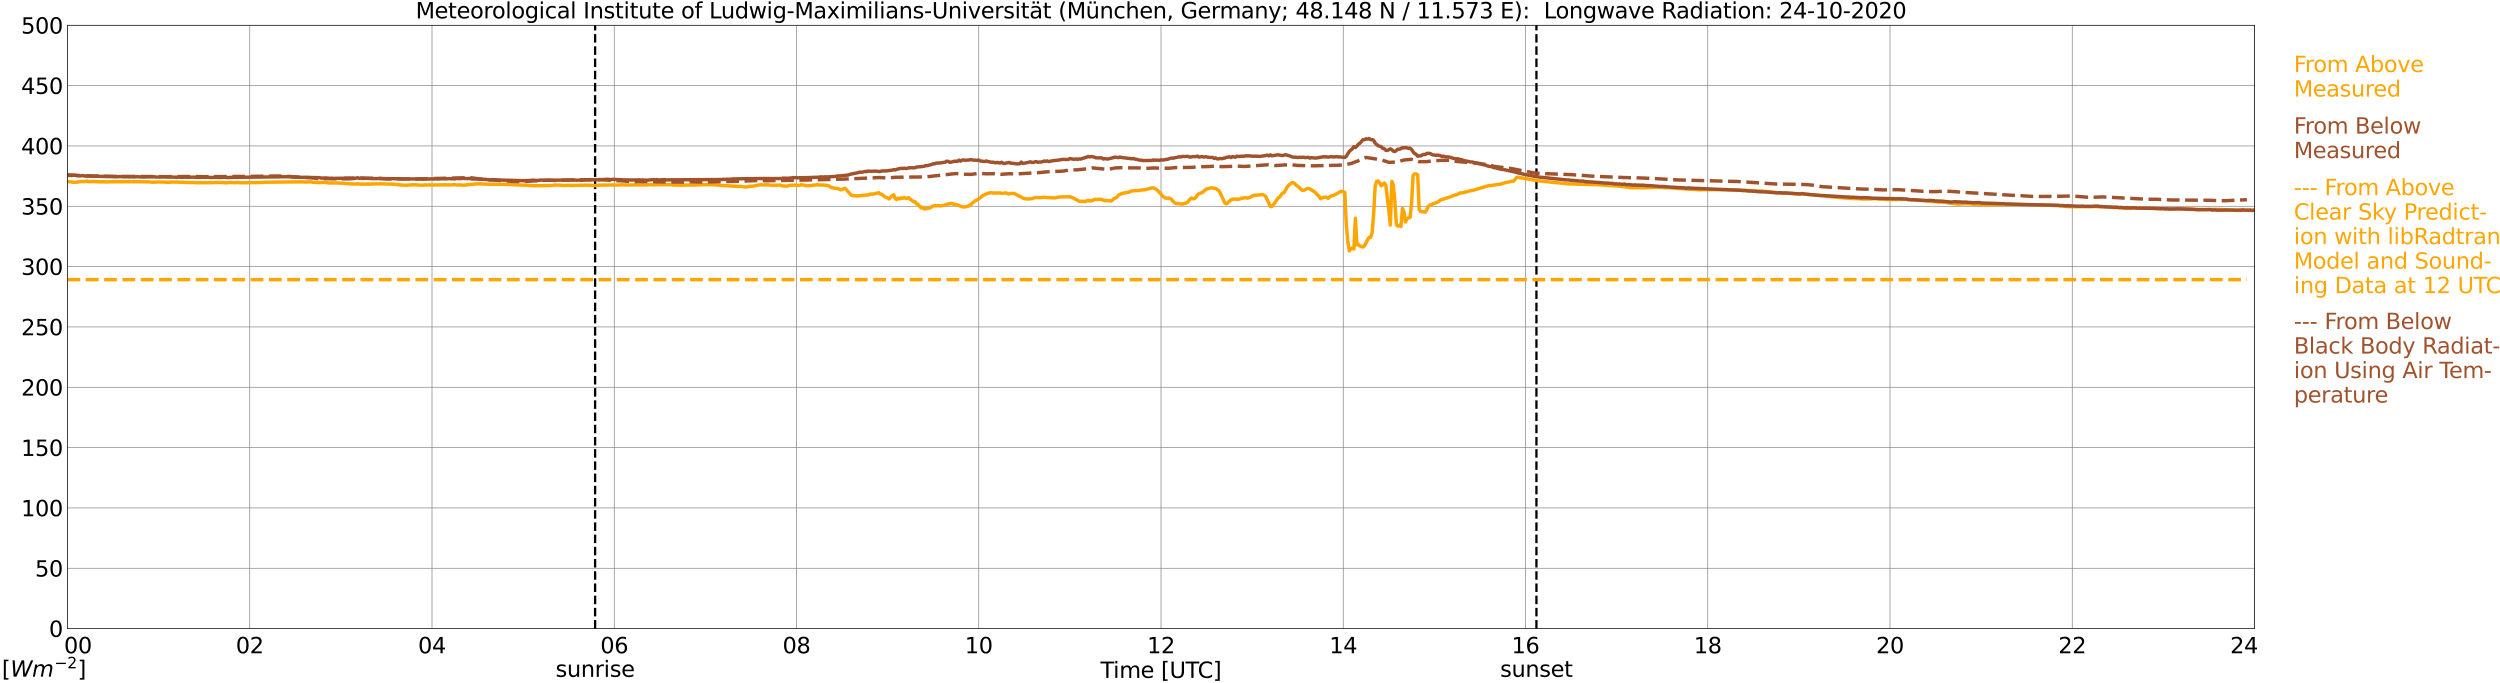 <?xml version="1.0" encoding="utf-8" standalone="no"?>
<!DOCTYPE svg PUBLIC "-//W3C//DTD SVG 1.1//EN"
  "http://www.w3.org/Graphics/SVG/1.1/DTD/svg11.dtd">
<svg xmlns:xlink="http://www.w3.org/1999/xlink" width="1085.4pt" height="296.64pt" viewBox="0 0 1085.4 296.64" xmlns="http://www.w3.org/2000/svg" version="1.1">
 <defs>
  <style type="text/css">*{stroke-linejoin: round; stroke-linecap: butt}</style>
 </defs>
 <g id="figure_1">
  <g id="patch_1">
   <path d="M 0 296.64 
L 1085.4 296.64 
L 1085.4 0 
L 0 0 
z
" style="fill: #ffffff"/>
  </g>
  <g id="axes_1">
   <g id="patch_2">
    <path d="M 29.306 272.909 
L 978.814 272.909 
L 978.814 10.976 
L 29.306 10.976 
z
" style="fill: #ffffff"/>
   </g>
   <g id="patch_3">
    <path d="M 978.814 272.909 
L 978.814 272.909 
L 978.814 10.976 
L 978.814 10.976 
z
" clip-path="url(#pe10f314394)" style="fill: #d3d3d3; opacity: 0.25; stroke: #d3d3d3; stroke-linejoin: miter"/>
   </g>
   <g id="matplotlib.axis_1">
    <g id="xtick_1">
     <g id="line2d_1">
      <path d="M 29.306 272.909 
L 29.306 10.976 
" clip-path="url(#pe10f314394)" style="fill: none; stroke: #808080; stroke-width: 0.3; stroke-linecap: square"/>
     </g>
     <g id="line2d_2"/>
     <g id="text_1">
      <!--    00 -->
      <g transform="translate(18.733 283.627) scale(0.095 -0.095)">
       <defs>
        <path id="DejaVuSans-20" transform="scale(0.016)"/>
        <path id="DejaVuSans-30" d="M 2034 4250 
Q 1547 4250 1301 3770 
Q 1056 3291 1056 2328 
Q 1056 1369 1301 889 
Q 1547 409 2034 409 
Q 2525 409 2770 889 
Q 3016 1369 3016 2328 
Q 3016 3291 2770 3770 
Q 2525 4250 2034 4250 
z
M 2034 4750 
Q 2819 4750 3233 4129 
Q 3647 3509 3647 2328 
Q 3647 1150 3233 529 
Q 2819 -91 2034 -91 
Q 1250 -91 836 529 
Q 422 1150 422 2328 
Q 422 3509 836 4129 
Q 1250 4750 2034 4750 
z
" transform="scale(0.016)"/>
       </defs>
       <use xlink:href="#DejaVuSans-20"/>
       <use xlink:href="#DejaVuSans-20" transform="translate(31.787 0)"/>
       <use xlink:href="#DejaVuSans-20" transform="translate(63.574 0)"/>
       <use xlink:href="#DejaVuSans-30" transform="translate(95.361 0)"/>
       <use xlink:href="#DejaVuSans-30" transform="translate(158.984 0)"/>
      </g>
     </g>
    </g>
    <g id="xtick_2">
     <g id="line2d_3">
      <path d="M 108.431 272.909 
L 108.431 10.976 
" clip-path="url(#pe10f314394)" style="fill: none; stroke: #808080; stroke-width: 0.3; stroke-linecap: square"/>
     </g>
     <g id="line2d_4"/>
     <g id="text_2">
      <!-- 02 -->
      <g transform="translate(102.387 283.627) scale(0.095 -0.095)">
       <defs>
        <path id="DejaVuSans-32" d="M 1228 531 
L 3431 531 
L 3431 0 
L 469 0 
L 469 531 
Q 828 903 1448 1529 
Q 2069 2156 2228 2338 
Q 2531 2678 2651 2914 
Q 2772 3150 2772 3378 
Q 2772 3750 2511 3984 
Q 2250 4219 1831 4219 
Q 1534 4219 1204 4116 
Q 875 4013 500 3803 
L 500 4441 
Q 881 4594 1212 4672 
Q 1544 4750 1819 4750 
Q 2544 4750 2975 4387 
Q 3406 4025 3406 3419 
Q 3406 3131 3298 2873 
Q 3191 2616 2906 2266 
Q 2828 2175 2409 1742 
Q 1991 1309 1228 531 
z
" transform="scale(0.016)"/>
       </defs>
       <use xlink:href="#DejaVuSans-30"/>
       <use xlink:href="#DejaVuSans-32" transform="translate(63.623 0)"/>
      </g>
     </g>
    </g>
    <g id="xtick_3">
     <g id="line2d_5">
      <path d="M 187.557 272.909 
L 187.557 10.976 
" clip-path="url(#pe10f314394)" style="fill: none; stroke: #808080; stroke-width: 0.3; stroke-linecap: square"/>
     </g>
     <g id="line2d_6"/>
     <g id="text_3">
      <!-- 04 -->
      <g transform="translate(181.513 283.627) scale(0.095 -0.095)">
       <defs>
        <path id="DejaVuSans-34" d="M 2419 4116 
L 825 1625 
L 2419 1625 
L 2419 4116 
z
M 2253 4666 
L 3047 4666 
L 3047 1625 
L 3713 1625 
L 3713 1100 
L 3047 1100 
L 3047 0 
L 2419 0 
L 2419 1100 
L 313 1100 
L 313 1709 
L 2253 4666 
z
" transform="scale(0.016)"/>
       </defs>
       <use xlink:href="#DejaVuSans-30"/>
       <use xlink:href="#DejaVuSans-34" transform="translate(63.623 0)"/>
      </g>
     </g>
    </g>
    <g id="xtick_4">
     <g id="line2d_7">
      <path d="M 266.683 272.909 
L 266.683 10.976 
" clip-path="url(#pe10f314394)" style="fill: none; stroke: #808080; stroke-width: 0.3; stroke-linecap: square"/>
     </g>
     <g id="line2d_8"/>
     <g id="text_4">
      <!-- 06 -->
      <g transform="translate(260.638 283.627) scale(0.095 -0.095)">
       <defs>
        <path id="DejaVuSans-36" d="M 2113 2584 
Q 1688 2584 1439 2293 
Q 1191 2003 1191 1497 
Q 1191 994 1439 701 
Q 1688 409 2113 409 
Q 2538 409 2786 701 
Q 3034 994 3034 1497 
Q 3034 2003 2786 2293 
Q 2538 2584 2113 2584 
z
M 3366 4563 
L 3366 3988 
Q 3128 4100 2886 4159 
Q 2644 4219 2406 4219 
Q 1781 4219 1451 3797 
Q 1122 3375 1075 2522 
Q 1259 2794 1537 2939 
Q 1816 3084 2150 3084 
Q 2853 3084 3261 2657 
Q 3669 2231 3669 1497 
Q 3669 778 3244 343 
Q 2819 -91 2113 -91 
Q 1303 -91 875 529 
Q 447 1150 447 2328 
Q 447 3434 972 4092 
Q 1497 4750 2381 4750 
Q 2619 4750 2861 4703 
Q 3103 4656 3366 4563 
z
" transform="scale(0.016)"/>
       </defs>
       <use xlink:href="#DejaVuSans-30"/>
       <use xlink:href="#DejaVuSans-36" transform="translate(63.623 0)"/>
      </g>
     </g>
    </g>
    <g id="xtick_5">
     <g id="line2d_9">
      <path d="M 345.808 272.909 
L 345.808 10.976 
" clip-path="url(#pe10f314394)" style="fill: none; stroke: #808080; stroke-width: 0.3; stroke-linecap: square"/>
     </g>
     <g id="line2d_10"/>
     <g id="text_5">
      <!-- 08 -->
      <g transform="translate(339.764 283.627) scale(0.095 -0.095)">
       <defs>
        <path id="DejaVuSans-38" d="M 2034 2216 
Q 1584 2216 1326 1975 
Q 1069 1734 1069 1313 
Q 1069 891 1326 650 
Q 1584 409 2034 409 
Q 2484 409 2743 651 
Q 3003 894 3003 1313 
Q 3003 1734 2745 1975 
Q 2488 2216 2034 2216 
z
M 1403 2484 
Q 997 2584 770 2862 
Q 544 3141 544 3541 
Q 544 4100 942 4425 
Q 1341 4750 2034 4750 
Q 2731 4750 3128 4425 
Q 3525 4100 3525 3541 
Q 3525 3141 3298 2862 
Q 3072 2584 2669 2484 
Q 3125 2378 3379 2068 
Q 3634 1759 3634 1313 
Q 3634 634 3220 271 
Q 2806 -91 2034 -91 
Q 1263 -91 848 271 
Q 434 634 434 1313 
Q 434 1759 690 2068 
Q 947 2378 1403 2484 
z
M 1172 3481 
Q 1172 3119 1398 2916 
Q 1625 2713 2034 2713 
Q 2441 2713 2670 2916 
Q 2900 3119 2900 3481 
Q 2900 3844 2670 4047 
Q 2441 4250 2034 4250 
Q 1625 4250 1398 4047 
Q 1172 3844 1172 3481 
z
" transform="scale(0.016)"/>
       </defs>
       <use xlink:href="#DejaVuSans-30"/>
       <use xlink:href="#DejaVuSans-38" transform="translate(63.623 0)"/>
      </g>
     </g>
    </g>
    <g id="xtick_6">
     <g id="line2d_11">
      <path d="M 424.934 272.909 
L 424.934 10.976 
" clip-path="url(#pe10f314394)" style="fill: none; stroke: #808080; stroke-width: 0.3; stroke-linecap: square"/>
     </g>
     <g id="line2d_12"/>
     <g id="text_6">
      <!-- 10 -->
      <g transform="translate(418.89 283.627) scale(0.095 -0.095)">
       <defs>
        <path id="DejaVuSans-31" d="M 794 531 
L 1825 531 
L 1825 4091 
L 703 3866 
L 703 4441 
L 1819 4666 
L 2450 4666 
L 2450 531 
L 3481 531 
L 3481 0 
L 794 0 
L 794 531 
z
" transform="scale(0.016)"/>
       </defs>
       <use xlink:href="#DejaVuSans-31"/>
       <use xlink:href="#DejaVuSans-30" transform="translate(63.623 0)"/>
      </g>
     </g>
    </g>
    <g id="xtick_7">
     <g id="line2d_13">
      <path d="M 504.06 272.909 
L 504.06 10.976 
" clip-path="url(#pe10f314394)" style="fill: none; stroke: #808080; stroke-width: 0.3; stroke-linecap: square"/>
     </g>
     <g id="line2d_14"/>
     <g id="text_7">
      <!-- 12 -->
      <g transform="translate(498.015 283.627) scale(0.095 -0.095)">
       <use xlink:href="#DejaVuSans-31"/>
       <use xlink:href="#DejaVuSans-32" transform="translate(63.623 0)"/>
      </g>
     </g>
    </g>
    <g id="xtick_8">
     <g id="line2d_15">
      <path d="M 583.185 272.909 
L 583.185 10.976 
" clip-path="url(#pe10f314394)" style="fill: none; stroke: #808080; stroke-width: 0.3; stroke-linecap: square"/>
     </g>
     <g id="line2d_16"/>
     <g id="text_8">
      <!-- 14 -->
      <g transform="translate(577.141 283.627) scale(0.095 -0.095)">
       <use xlink:href="#DejaVuSans-31"/>
       <use xlink:href="#DejaVuSans-34" transform="translate(63.623 0)"/>
      </g>
     </g>
    </g>
    <g id="xtick_9">
     <g id="line2d_17">
      <path d="M 662.311 272.909 
L 662.311 10.976 
" clip-path="url(#pe10f314394)" style="fill: none; stroke: #808080; stroke-width: 0.3; stroke-linecap: square"/>
     </g>
     <g id="line2d_18"/>
     <g id="text_9">
      <!-- 16 -->
      <g transform="translate(656.267 283.627) scale(0.095 -0.095)">
       <use xlink:href="#DejaVuSans-31"/>
       <use xlink:href="#DejaVuSans-36" transform="translate(63.623 0)"/>
      </g>
     </g>
    </g>
    <g id="xtick_10">
     <g id="line2d_19">
      <path d="M 741.437 272.909 
L 741.437 10.976 
" clip-path="url(#pe10f314394)" style="fill: none; stroke: #808080; stroke-width: 0.3; stroke-linecap: square"/>
     </g>
     <g id="line2d_20"/>
     <g id="text_10">
      <!-- 18 -->
      <g transform="translate(735.392 283.627) scale(0.095 -0.095)">
       <use xlink:href="#DejaVuSans-31"/>
       <use xlink:href="#DejaVuSans-38" transform="translate(63.623 0)"/>
      </g>
     </g>
    </g>
    <g id="xtick_11">
     <g id="line2d_21">
      <path d="M 820.562 272.909 
L 820.562 10.976 
" clip-path="url(#pe10f314394)" style="fill: none; stroke: #808080; stroke-width: 0.3; stroke-linecap: square"/>
     </g>
     <g id="line2d_22"/>
     <g id="text_11">
      <!-- 20 -->
      <g transform="translate(814.518 283.627) scale(0.095 -0.095)">
       <use xlink:href="#DejaVuSans-32"/>
       <use xlink:href="#DejaVuSans-30" transform="translate(63.623 0)"/>
      </g>
     </g>
    </g>
    <g id="xtick_12">
     <g id="line2d_23">
      <path d="M 899.688 272.909 
L 899.688 10.976 
" clip-path="url(#pe10f314394)" style="fill: none; stroke: #808080; stroke-width: 0.3; stroke-linecap: square"/>
     </g>
     <g id="line2d_24"/>
     <g id="text_12">
      <!-- 22 -->
      <g transform="translate(893.644 283.627) scale(0.095 -0.095)">
       <use xlink:href="#DejaVuSans-32"/>
       <use xlink:href="#DejaVuSans-32" transform="translate(63.623 0)"/>
      </g>
     </g>
    </g>
    <g id="xtick_13">
     <g id="line2d_25">
      <path d="M 978.814 272.909 
L 978.814 10.976 
" clip-path="url(#pe10f314394)" style="fill: none; stroke: #808080; stroke-width: 0.3; stroke-linecap: square"/>
     </g>
     <g id="line2d_26"/>
     <g id="text_13">
      <!-- 24    -->
      <g transform="translate(968.241 283.627) scale(0.095 -0.095)">
       <use xlink:href="#DejaVuSans-32"/>
       <use xlink:href="#DejaVuSans-34" transform="translate(63.623 0)"/>
       <use xlink:href="#DejaVuSans-20" transform="translate(127.246 0)"/>
       <use xlink:href="#DejaVuSans-20" transform="translate(159.033 0)"/>
       <use xlink:href="#DejaVuSans-20" transform="translate(190.82 0)"/>
      </g>
     </g>
    </g>
    <g id="text_14">
     <!-- Time [UTC] -->
     <g transform="translate(477.806 294.322) scale(0.095 -0.095)">
      <defs>
       <path id="DejaVuSans-54" d="M -19 4666 
L 3928 4666 
L 3928 4134 
L 2272 4134 
L 2272 0 
L 1638 0 
L 1638 4134 
L -19 4134 
L -19 4666 
z
" transform="scale(0.016)"/>
       <path id="DejaVuSans-69" d="M 603 3500 
L 1178 3500 
L 1178 0 
L 603 0 
L 603 3500 
z
M 603 4863 
L 1178 4863 
L 1178 4134 
L 603 4134 
L 603 4863 
z
" transform="scale(0.016)"/>
       <path id="DejaVuSans-6d" d="M 3328 2828 
Q 3544 3216 3844 3400 
Q 4144 3584 4550 3584 
Q 5097 3584 5394 3201 
Q 5691 2819 5691 2113 
L 5691 0 
L 5113 0 
L 5113 2094 
Q 5113 2597 4934 2840 
Q 4756 3084 4391 3084 
Q 3944 3084 3684 2787 
Q 3425 2491 3425 1978 
L 3425 0 
L 2847 0 
L 2847 2094 
Q 2847 2600 2669 2842 
Q 2491 3084 2119 3084 
Q 1678 3084 1418 2786 
Q 1159 2488 1159 1978 
L 1159 0 
L 581 0 
L 581 3500 
L 1159 3500 
L 1159 2956 
Q 1356 3278 1631 3431 
Q 1906 3584 2284 3584 
Q 2666 3584 2933 3390 
Q 3200 3197 3328 2828 
z
" transform="scale(0.016)"/>
       <path id="DejaVuSans-65" d="M 3597 1894 
L 3597 1613 
L 953 1613 
Q 991 1019 1311 708 
Q 1631 397 2203 397 
Q 2534 397 2845 478 
Q 3156 559 3463 722 
L 3463 178 
Q 3153 47 2828 -22 
Q 2503 -91 2169 -91 
Q 1331 -91 842 396 
Q 353 884 353 1716 
Q 353 2575 817 3079 
Q 1281 3584 2069 3584 
Q 2775 3584 3186 3129 
Q 3597 2675 3597 1894 
z
M 3022 2063 
Q 3016 2534 2758 2815 
Q 2500 3097 2075 3097 
Q 1594 3097 1305 2825 
Q 1016 2553 972 2059 
L 3022 2063 
z
" transform="scale(0.016)"/>
       <path id="DejaVuSans-5b" d="M 550 4863 
L 1875 4863 
L 1875 4416 
L 1125 4416 
L 1125 -397 
L 1875 -397 
L 1875 -844 
L 550 -844 
L 550 4863 
z
" transform="scale(0.016)"/>
       <path id="DejaVuSans-55" d="M 556 4666 
L 1191 4666 
L 1191 1831 
Q 1191 1081 1462 751 
Q 1734 422 2344 422 
Q 2950 422 3222 751 
Q 3494 1081 3494 1831 
L 3494 4666 
L 4128 4666 
L 4128 1753 
Q 4128 841 3676 375 
Q 3225 -91 2344 -91 
Q 1459 -91 1007 375 
Q 556 841 556 1753 
L 556 4666 
z
" transform="scale(0.016)"/>
       <path id="DejaVuSans-43" d="M 4122 4306 
L 4122 3641 
Q 3803 3938 3442 4084 
Q 3081 4231 2675 4231 
Q 1875 4231 1450 3742 
Q 1025 3253 1025 2328 
Q 1025 1406 1450 917 
Q 1875 428 2675 428 
Q 3081 428 3442 575 
Q 3803 722 4122 1019 
L 4122 359 
Q 3791 134 3420 21 
Q 3050 -91 2638 -91 
Q 1578 -91 968 557 
Q 359 1206 359 2328 
Q 359 3453 968 4101 
Q 1578 4750 2638 4750 
Q 3056 4750 3426 4639 
Q 3797 4528 4122 4306 
z
" transform="scale(0.016)"/>
       <path id="DejaVuSans-5d" d="M 1947 4863 
L 1947 -844 
L 622 -844 
L 622 -397 
L 1369 -397 
L 1369 4416 
L 622 4416 
L 622 4863 
L 1947 4863 
z
" transform="scale(0.016)"/>
      </defs>
      <use xlink:href="#DejaVuSans-54"/>
      <use xlink:href="#DejaVuSans-69" transform="translate(57.959 0)"/>
      <use xlink:href="#DejaVuSans-6d" transform="translate(85.742 0)"/>
      <use xlink:href="#DejaVuSans-65" transform="translate(183.154 0)"/>
      <use xlink:href="#DejaVuSans-20" transform="translate(244.678 0)"/>
      <use xlink:href="#DejaVuSans-5b" transform="translate(276.465 0)"/>
      <use xlink:href="#DejaVuSans-55" transform="translate(315.479 0)"/>
      <use xlink:href="#DejaVuSans-54" transform="translate(388.672 0)"/>
      <use xlink:href="#DejaVuSans-43" transform="translate(443.881 0)"/>
      <use xlink:href="#DejaVuSans-5d" transform="translate(513.705 0)"/>
     </g>
    </g>
   </g>
   <g id="matplotlib.axis_2">
    <g id="ytick_1">
     <g id="line2d_27">
      <path d="M 29.306 272.909 
L 978.814 272.909 
" clip-path="url(#pe10f314394)" style="fill: none; stroke: #808080; stroke-width: 0.3; stroke-linecap: square"/>
     </g>
     <g id="line2d_28"/>
     <g id="text_15">
      <!-- 0 -->
      <g transform="translate(21.261 276.518) scale(0.095 -0.095)">
       <use xlink:href="#DejaVuSans-30"/>
      </g>
     </g>
    </g>
    <g id="ytick_2">
     <g id="line2d_29">
      <path d="M 29.306 246.715 
L 978.814 246.715 
" clip-path="url(#pe10f314394)" style="fill: none; stroke: #808080; stroke-width: 0.3; stroke-linecap: square"/>
     </g>
     <g id="line2d_30"/>
     <g id="text_16">
      <!-- 50 -->
      <g transform="translate(15.217 250.325) scale(0.095 -0.095)">
       <defs>
        <path id="DejaVuSans-35" d="M 691 4666 
L 3169 4666 
L 3169 4134 
L 1269 4134 
L 1269 2991 
Q 1406 3038 1543 3061 
Q 1681 3084 1819 3084 
Q 2600 3084 3056 2656 
Q 3513 2228 3513 1497 
Q 3513 744 3044 326 
Q 2575 -91 1722 -91 
Q 1428 -91 1123 -41 
Q 819 9 494 109 
L 494 744 
Q 775 591 1075 516 
Q 1375 441 1709 441 
Q 2250 441 2565 725 
Q 2881 1009 2881 1497 
Q 2881 1984 2565 2268 
Q 2250 2553 1709 2553 
Q 1456 2553 1204 2497 
Q 953 2441 691 2322 
L 691 4666 
z
" transform="scale(0.016)"/>
       </defs>
       <use xlink:href="#DejaVuSans-35"/>
       <use xlink:href="#DejaVuSans-30" transform="translate(63.623 0)"/>
      </g>
     </g>
    </g>
    <g id="ytick_3">
     <g id="line2d_31">
      <path d="M 29.306 220.522 
L 978.814 220.522 
" clip-path="url(#pe10f314394)" style="fill: none; stroke: #808080; stroke-width: 0.3; stroke-linecap: square"/>
     </g>
     <g id="line2d_32"/>
     <g id="text_17">
      <!-- 100 -->
      <g transform="translate(9.173 224.131) scale(0.095 -0.095)">
       <use xlink:href="#DejaVuSans-31"/>
       <use xlink:href="#DejaVuSans-30" transform="translate(63.623 0)"/>
       <use xlink:href="#DejaVuSans-30" transform="translate(127.246 0)"/>
      </g>
     </g>
    </g>
    <g id="ytick_4">
     <g id="line2d_33">
      <path d="M 29.306 194.329 
L 978.814 194.329 
" clip-path="url(#pe10f314394)" style="fill: none; stroke: #808080; stroke-width: 0.3; stroke-linecap: square"/>
     </g>
     <g id="line2d_34"/>
     <g id="text_18">
      <!-- 150 -->
      <g transform="translate(9.173 197.938) scale(0.095 -0.095)">
       <use xlink:href="#DejaVuSans-31"/>
       <use xlink:href="#DejaVuSans-35" transform="translate(63.623 0)"/>
       <use xlink:href="#DejaVuSans-30" transform="translate(127.246 0)"/>
      </g>
     </g>
    </g>
    <g id="ytick_5">
     <g id="line2d_35">
      <path d="M 29.306 168.136 
L 978.814 168.136 
" clip-path="url(#pe10f314394)" style="fill: none; stroke: #808080; stroke-width: 0.3; stroke-linecap: square"/>
     </g>
     <g id="line2d_36"/>
     <g id="text_19">
      <!-- 200 -->
      <g transform="translate(9.173 171.745) scale(0.095 -0.095)">
       <use xlink:href="#DejaVuSans-32"/>
       <use xlink:href="#DejaVuSans-30" transform="translate(63.623 0)"/>
       <use xlink:href="#DejaVuSans-30" transform="translate(127.246 0)"/>
      </g>
     </g>
    </g>
    <g id="ytick_6">
     <g id="line2d_37">
      <path d="M 29.306 141.942 
L 978.814 141.942 
" clip-path="url(#pe10f314394)" style="fill: none; stroke: #808080; stroke-width: 0.3; stroke-linecap: square"/>
     </g>
     <g id="line2d_38"/>
     <g id="text_20">
      <!-- 250 -->
      <g transform="translate(9.173 145.551) scale(0.095 -0.095)">
       <use xlink:href="#DejaVuSans-32"/>
       <use xlink:href="#DejaVuSans-35" transform="translate(63.623 0)"/>
       <use xlink:href="#DejaVuSans-30" transform="translate(127.246 0)"/>
      </g>
     </g>
    </g>
    <g id="ytick_7">
     <g id="line2d_39">
      <path d="M 29.306 115.749 
L 978.814 115.749 
" clip-path="url(#pe10f314394)" style="fill: none; stroke: #808080; stroke-width: 0.3; stroke-linecap: square"/>
     </g>
     <g id="line2d_40"/>
     <g id="text_21">
      <!-- 300 -->
      <g transform="translate(9.173 119.358) scale(0.095 -0.095)">
       <defs>
        <path id="DejaVuSans-33" d="M 2597 2516 
Q 3050 2419 3304 2112 
Q 3559 1806 3559 1356 
Q 3559 666 3084 287 
Q 2609 -91 1734 -91 
Q 1441 -91 1130 -33 
Q 819 25 488 141 
L 488 750 
Q 750 597 1062 519 
Q 1375 441 1716 441 
Q 2309 441 2620 675 
Q 2931 909 2931 1356 
Q 2931 1769 2642 2001 
Q 2353 2234 1838 2234 
L 1294 2234 
L 1294 2753 
L 1863 2753 
Q 2328 2753 2575 2939 
Q 2822 3125 2822 3475 
Q 2822 3834 2567 4026 
Q 2313 4219 1838 4219 
Q 1578 4219 1281 4162 
Q 984 4106 628 3988 
L 628 4550 
Q 988 4650 1302 4700 
Q 1616 4750 1894 4750 
Q 2613 4750 3031 4423 
Q 3450 4097 3450 3541 
Q 3450 3153 3228 2886 
Q 3006 2619 2597 2516 
z
" transform="scale(0.016)"/>
       </defs>
       <use xlink:href="#DejaVuSans-33"/>
       <use xlink:href="#DejaVuSans-30" transform="translate(63.623 0)"/>
       <use xlink:href="#DejaVuSans-30" transform="translate(127.246 0)"/>
      </g>
     </g>
    </g>
    <g id="ytick_8">
     <g id="line2d_41">
      <path d="M 29.306 89.556 
L 978.814 89.556 
" clip-path="url(#pe10f314394)" style="fill: none; stroke: #808080; stroke-width: 0.3; stroke-linecap: square"/>
     </g>
     <g id="line2d_42"/>
     <g id="text_22">
      <!-- 350 -->
      <g transform="translate(9.173 93.165) scale(0.095 -0.095)">
       <use xlink:href="#DejaVuSans-33"/>
       <use xlink:href="#DejaVuSans-35" transform="translate(63.623 0)"/>
       <use xlink:href="#DejaVuSans-30" transform="translate(127.246 0)"/>
      </g>
     </g>
    </g>
    <g id="ytick_9">
     <g id="line2d_43">
      <path d="M 29.306 63.362 
L 978.814 63.362 
" clip-path="url(#pe10f314394)" style="fill: none; stroke: #808080; stroke-width: 0.3; stroke-linecap: square"/>
     </g>
     <g id="line2d_44"/>
     <g id="text_23">
      <!-- 400 -->
      <g transform="translate(9.173 66.972) scale(0.095 -0.095)">
       <use xlink:href="#DejaVuSans-34"/>
       <use xlink:href="#DejaVuSans-30" transform="translate(63.623 0)"/>
       <use xlink:href="#DejaVuSans-30" transform="translate(127.246 0)"/>
      </g>
     </g>
    </g>
    <g id="ytick_10">
     <g id="line2d_45">
      <path d="M 29.306 37.169 
L 978.814 37.169 
" clip-path="url(#pe10f314394)" style="fill: none; stroke: #808080; stroke-width: 0.3; stroke-linecap: square"/>
     </g>
     <g id="line2d_46"/>
     <g id="text_24">
      <!-- 450 -->
      <g transform="translate(9.173 40.778) scale(0.095 -0.095)">
       <use xlink:href="#DejaVuSans-34"/>
       <use xlink:href="#DejaVuSans-35" transform="translate(63.623 0)"/>
       <use xlink:href="#DejaVuSans-30" transform="translate(127.246 0)"/>
      </g>
     </g>
    </g>
    <g id="ytick_11">
     <g id="line2d_47">
      <path d="M 29.306 10.976 
L 978.814 10.976 
" clip-path="url(#pe10f314394)" style="fill: none; stroke: #808080; stroke-width: 0.3; stroke-linecap: square"/>
     </g>
     <g id="line2d_48"/>
     <g id="text_25">
      <!-- 500 -->
      <g transform="translate(9.173 14.585) scale(0.095 -0.095)">
       <use xlink:href="#DejaVuSans-35"/>
       <use xlink:href="#DejaVuSans-30" transform="translate(63.623 0)"/>
       <use xlink:href="#DejaVuSans-30" transform="translate(127.246 0)"/>
      </g>
     </g>
    </g>
   </g>
   <g id="line2d_49">
    <path d="M 258.375 272.909 
L 258.375 10.976 
" clip-path="url(#pe10f314394)" style="fill: none; stroke-dasharray: 3.7,1.6; stroke-dashoffset: 0; stroke: #000000"/>
   </g>
   <g id="line2d_50">
    <path d="M 667.059 272.909 
L 667.059 10.976 
" clip-path="url(#pe10f314394)" style="fill: none; stroke-dasharray: 3.7,1.6; stroke-dashoffset: 0; stroke: #000000"/>
   </g>
   <g id="line2d_51">
    <path d="M 29.306 78.921 
L 29.965 78.869 
L 32.603 79.22 
L 35.24 78.795 
L 36.559 78.837 
L 37.878 78.659 
L 38.537 78.869 
L 39.856 78.801 
L 41.175 78.837 
L 42.493 78.832 
L 43.153 78.958 
L 45.131 78.89 
L 45.79 79.005 
L 47.768 78.911 
L 60.956 78.905 
L 64.912 78.989 
L 66.231 79.125 
L 68.209 79.031 
L 70.187 79.026 
L 72.825 79.141 
L 75.462 79.031 
L 77.441 79.073 
L 80.078 79.194 
L 82.716 79.272 
L 84.034 79.246 
L 86.013 79.377 
L 86.672 79.277 
L 87.991 79.345 
L 89.309 79.256 
L 89.969 79.366 
L 93.925 79.251 
L 95.244 79.225 
L 97.222 79.298 
L 97.881 79.408 
L 99.86 79.225 
L 101.838 79.345 
L 103.156 79.241 
L 104.475 79.356 
L 113.707 79.251 
L 115.025 79.115 
L 130.85 78.947 
L 132.829 79.036 
L 134.807 78.921 
L 136.125 79.209 
L 137.444 79.188 
L 138.104 79.304 
L 139.422 79.241 
L 140.741 79.141 
L 142.719 79.445 
L 144.038 79.424 
L 145.357 79.466 
L 146.016 79.403 
L 147.335 79.508 
L 148.654 79.524 
L 149.972 79.686 
L 151.951 79.833 
L 153.929 79.88 
L 155.907 79.848 
L 157.226 79.995 
L 157.885 79.901 
L 159.204 79.922 
L 159.863 79.848 
L 160.523 79.979 
L 161.841 79.854 
L 163.16 79.822 
L 164.479 79.843 
L 165.138 79.78 
L 167.776 79.896 
L 170.413 79.953 
L 171.073 79.969 
L 172.391 80.184 
L 176.348 80.456 
L 178.326 80.273 
L 179.645 80.215 
L 182.282 80.346 
L 182.941 80.456 
L 184.26 80.283 
L 185.579 80.325 
L 186.238 80.247 
L 187.557 80.315 
L 193.492 80.231 
L 194.81 80.32 
L 197.448 80.131 
L 198.107 80.315 
L 200.085 80.257 
L 200.745 80.451 
L 201.404 80.357 
L 202.063 80.377 
L 203.382 80.168 
L 206.679 79.864 
L 207.998 79.791 
L 211.295 79.953 
L 211.954 80.021 
L 213.273 79.995 
L 215.251 80.042 
L 217.889 80.047 
L 219.207 80.063 
L 221.186 80.131 
L 229.757 80.482 
L 232.395 80.65 
L 239.648 80.545 
L 240.967 80.33 
L 243.604 80.414 
L 244.264 80.524 
L 247.561 80.446 
L 248.22 80.55 
L 249.539 80.472 
L 254.155 80.409 
L 256.133 80.425 
L 257.451 80.55 
L 258.111 80.582 
L 260.089 80.383 
L 261.408 80.346 
L 268.661 80.304 
L 269.98 80.236 
L 271.298 80.299 
L 274.595 80.309 
L 275.914 80.22 
L 277.892 80.33 
L 278.552 80.262 
L 280.53 80.315 
L 282.508 80.173 
L 283.827 80.299 
L 285.145 80.189 
L 286.464 80.199 
L 287.783 80.168 
L 289.102 80.21 
L 290.42 80.173 
L 292.399 80.336 
L 294.377 80.346 
L 296.355 80.43 
L 297.674 80.309 
L 298.333 80.377 
L 299.652 80.273 
L 300.311 80.383 
L 305.586 80.168 
L 306.905 80.168 
L 310.202 80.226 
L 312.839 80.446 
L 313.499 80.587 
L 315.477 80.608 
L 319.433 80.907 
L 321.411 80.886 
L 323.39 81.205 
L 324.708 81.09 
L 325.368 80.88 
L 326.686 80.854 
L 329.983 80.21 
L 330.643 80.168 
L 331.302 80.357 
L 331.961 80.247 
L 333.94 80.283 
L 334.599 80.435 
L 338.555 80.362 
L 339.874 80.723 
L 341.193 80.807 
L 341.852 80.786 
L 342.512 80.529 
L 343.171 80.425 
L 344.49 80.388 
L 345.149 80.362 
L 345.808 80.535 
L 347.127 80.435 
L 347.787 80.194 
L 349.105 80.362 
L 349.765 80.582 
L 351.083 80.624 
L 355.04 80.189 
L 356.359 80.372 
L 357.677 80.304 
L 358.996 80.524 
L 359.655 80.566 
L 360.974 81.483 
L 362.952 81.792 
L 363.612 81.797 
L 364.93 82.394 
L 365.59 82.321 
L 366.249 81.918 
L 366.909 81.755 
L 369.546 84.715 
L 370.206 84.956 
L 371.524 85.008 
L 372.184 85.066 
L 374.162 84.893 
L 375.481 84.799 
L 376.14 84.61 
L 376.799 84.71 
L 377.459 84.348 
L 379.437 84.181 
L 381.415 83.673 
L 382.074 84.165 
L 382.734 84.306 
L 383.393 84.767 
L 384.053 85.407 
L 384.712 85.726 
L 385.371 85.889 
L 386.031 86.376 
L 387.349 84.94 
L 388.009 84.547 
L 388.668 86.219 
L 389.328 86.622 
L 389.987 85.972 
L 390.646 86.35 
L 391.306 85.93 
L 391.965 86.082 
L 392.624 85.726 
L 393.284 86.145 
L 394.603 85.857 
L 395.262 86.58 
L 395.921 86.994 
L 396.581 87.554 
L 397.24 87.539 
L 397.899 88.497 
L 398.559 88.696 
L 399.878 90.294 
L 400.537 89.928 
L 401.196 90.724 
L 401.856 90.677 
L 402.515 90.43 
L 403.834 90.284 
L 405.153 89.33 
L 406.471 89.367 
L 407.131 89.231 
L 408.45 89.414 
L 409.109 89.194 
L 409.768 89.137 
L 411.087 88.738 
L 413.065 88.272 
L 413.725 88.555 
L 415.703 88.964 
L 416.362 89.184 
L 417.022 89.545 
L 417.681 89.776 
L 419 89.87 
L 419.659 89.629 
L 420.318 89.535 
L 421.637 88.707 
L 422.297 88.031 
L 423.615 87.062 
L 424.275 86.832 
L 426.912 84.778 
L 428.89 83.919 
L 430.209 83.636 
L 431.528 83.835 
L 432.847 83.798 
L 434.165 83.735 
L 434.825 83.914 
L 435.484 83.95 
L 436.144 83.783 
L 436.803 83.762 
L 437.462 84.113 
L 438.122 84.196 
L 438.781 84.039 
L 440.1 83.961 
L 441.419 84.537 
L 442.078 84.946 
L 443.397 85.553 
L 444.056 86.025 
L 444.716 86.114 
L 445.375 86.365 
L 446.694 86.365 
L 448.012 86.26 
L 449.331 85.799 
L 450.65 85.779 
L 451.309 85.868 
L 453.287 85.616 
L 453.947 85.716 
L 455.266 85.779 
L 457.903 85.946 
L 459.222 85.653 
L 460.541 85.485 
L 464.497 85.422 
L 465.816 85.92 
L 468.453 87.308 
L 469.772 87.46 
L 470.431 87.392 
L 471.091 87.533 
L 472.409 86.968 
L 473.069 87.282 
L 473.728 87.125 
L 474.388 87.109 
L 475.047 86.58 
L 478.344 86.522 
L 479.003 86.973 
L 479.663 87.13 
L 480.322 87.004 
L 480.981 87.162 
L 481.641 87.104 
L 482.3 87.287 
L 482.96 86.978 
L 483.619 86.198 
L 484.278 85.993 
L 484.938 85.606 
L 485.597 84.71 
L 486.916 84.065 
L 487.575 83.877 
L 488.235 83.809 
L 488.894 83.589 
L 489.553 83.547 
L 490.213 83.39 
L 490.872 83.06 
L 492.191 82.777 
L 494.828 82.73 
L 495.488 82.462 
L 496.807 82.421 
L 498.125 82.096 
L 499.444 81.755 
L 500.103 81.572 
L 500.763 81.582 
L 502.082 82.242 
L 503.4 83.526 
L 504.06 84.249 
L 504.719 85.208 
L 506.038 85.993 
L 506.697 86.067 
L 507.357 86.004 
L 508.016 86.13 
L 508.675 86.674 
L 509.335 87.455 
L 509.994 88.036 
L 510.654 88.382 
L 511.313 88.356 
L 513.291 88.602 
L 513.95 88.372 
L 514.61 88.298 
L 515.269 88.031 
L 515.929 87.46 
L 516.588 86.538 
L 517.247 85.941 
L 517.907 86.271 
L 518.566 86.26 
L 519.226 85.679 
L 519.885 84.642 
L 520.544 84.034 
L 521.863 83.657 
L 523.182 82.546 
L 523.841 82.043 
L 525.819 81.577 
L 526.479 81.624 
L 527.138 81.802 
L 527.797 81.834 
L 529.116 82.724 
L 529.776 83.783 
L 531.754 88.115 
L 532.413 88.45 
L 533.073 88.042 
L 533.732 87.334 
L 534.391 86.842 
L 535.051 86.491 
L 535.71 86.376 
L 537.029 86.564 
L 537.688 86.528 
L 538.348 86.344 
L 539.007 86.03 
L 539.666 86.009 
L 540.326 85.868 
L 540.985 85.878 
L 541.644 86.035 
L 542.963 85.538 
L 543.623 85.108 
L 544.282 84.862 
L 546.26 84.637 
L 546.919 84.678 
L 547.579 84.5 
L 548.238 84.464 
L 548.898 84.841 
L 549.557 85.359 
L 551.535 89.671 
L 552.195 89.639 
L 553.513 88.036 
L 554.832 86.009 
L 555.491 85.611 
L 556.81 83.835 
L 557.47 83.725 
L 558.788 81.289 
L 559.448 80.487 
L 560.766 79.361 
L 561.426 79.345 
L 562.085 79.644 
L 562.745 80.456 
L 563.404 80.818 
L 564.063 81.389 
L 564.723 82.111 
L 565.382 82.62 
L 566.042 82.552 
L 566.701 82.347 
L 567.36 81.944 
L 568.02 81.76 
L 568.679 82.012 
L 570.657 83.264 
L 571.317 83.835 
L 571.976 84.605 
L 572.635 85.103 
L 573.295 86.255 
L 574.613 85.642 
L 575.932 85.648 
L 576.592 86.13 
L 577.251 85.485 
L 577.91 85.045 
L 579.229 84.736 
L 581.207 83.662 
L 581.867 83.191 
L 582.526 83.039 
L 583.845 83.489 
L 584.504 97.503 
L 585.164 104.79 
L 585.823 108.912 
L 586.482 108.001 
L 587.142 107.708 
L 587.801 108.121 
L 588.46 94.737 
L 589.12 106.309 
L 589.779 106.094 
L 590.439 106.812 
L 591.757 107.241 
L 592.417 106.697 
L 593.076 105.523 
L 593.736 104.072 
L 594.395 103.113 
L 595.054 103.082 
L 595.714 101.096 
L 596.373 93.055 
L 597.032 80.844 
L 597.692 78.722 
L 598.351 78.612 
L 599.011 79.345 
L 599.67 80.718 
L 600.329 80.152 
L 600.989 79.435 
L 601.648 80.267 
L 602.967 91.4 
L 603.626 97.723 
L 604.286 78.727 
L 604.945 80.467 
L 605.604 87.46 
L 606.264 97.613 
L 606.923 98.22 
L 607.582 97.807 
L 608.242 98.357 
L 608.901 90.488 
L 609.561 92.154 
L 610.22 96.387 
L 610.879 94.878 
L 612.198 94.386 
L 612.858 87.9 
L 613.517 76.171 
L 614.176 75.479 
L 614.836 75.469 
L 615.495 75.919 
L 616.154 90.928 
L 616.814 91.808 
L 618.792 92.096 
L 619.451 91.111 
L 620.111 89.592 
L 620.77 88.979 
L 621.429 88.958 
L 622.089 88.471 
L 624.067 87.816 
L 625.386 86.879 
L 629.342 85.569 
L 630.001 85.359 
L 630.661 85.003 
L 632.639 84.453 
L 633.958 83.746 
L 635.276 83.683 
L 638.573 82.74 
L 639.233 82.688 
L 646.486 80.566 
L 647.145 80.577 
L 650.442 80.068 
L 651.761 79.885 
L 653.739 79.235 
L 655.058 79.026 
L 656.377 78.643 
L 657.036 78.664 
L 657.695 78.125 
L 658.355 77.135 
L 659.014 76.962 
L 667.586 78.45 
L 672.861 79.021 
L 678.796 79.602 
L 680.774 79.817 
L 682.752 79.843 
L 684.73 79.943 
L 688.027 80.053 
L 694.621 80.236 
L 697.258 80.467 
L 701.874 80.728 
L 707.149 81.289 
L 707.808 81.483 
L 714.402 81.499 
L 717.699 81.357 
L 718.358 81.409 
L 719.677 81.315 
L 723.633 81.53 
L 724.293 81.462 
L 727.59 81.766 
L 738.14 82.421 
L 738.799 82.342 
L 740.118 82.363 
L 749.349 82.332 
L 750.668 82.41 
L 752.646 82.415 
L 756.602 82.609 
L 758.581 82.662 
L 760.559 82.824 
L 762.537 82.965 
L 764.515 82.908 
L 767.812 83.264 
L 771.109 83.589 
L 773.746 83.935 
L 775.065 83.929 
L 777.703 83.955 
L 779.021 84.107 
L 780.34 84.191 
L 782.318 84.128 
L 783.637 84.291 
L 785.615 84.479 
L 788.253 84.689 
L 788.912 84.657 
L 789.572 84.83 
L 790.89 84.841 
L 793.528 85.302 
L 800.122 85.883 
L 801.44 86.004 
L 806.056 86.266 
L 806.715 86.219 
L 808.694 86.407 
L 811.331 86.391 
L 813.969 86.224 
L 815.947 86.47 
L 817.925 86.454 
L 818.584 86.617 
L 820.562 86.643 
L 827.156 86.538 
L 828.475 86.638 
L 830.453 86.805 
L 833.75 86.994 
L 835.728 87.172 
L 839.684 87.602 
L 840.344 87.586 
L 841.663 87.764 
L 844.959 87.837 
L 845.619 88.063 
L 850.235 88.618 
L 852.872 88.445 
L 854.191 88.445 
L 856.169 88.555 
L 856.828 88.681 
L 858.147 88.649 
L 860.125 88.843 
L 860.785 88.896 
L 861.444 88.749 
L 862.763 88.922 
L 864.741 88.812 
L 866.06 88.869 
L 869.357 88.78 
L 875.291 88.822 
L 876.61 88.817 
L 877.269 88.754 
L 879.247 88.806 
L 881.885 88.864 
L 885.841 89.006 
L 891.116 89.184 
L 893.094 89.283 
L 895.072 89.341 
L 895.732 89.508 
L 897.051 89.456 
L 897.71 89.702 
L 899.029 89.723 
L 900.347 89.739 
L 904.963 89.708 
L 910.238 89.671 
L 911.557 89.781 
L 912.216 89.702 
L 917.491 90.074 
L 918.151 90.032 
L 919.469 90.142 
L 921.448 90.258 
L 923.426 90.446 
L 925.404 90.41 
L 927.382 90.32 
L 928.701 90.294 
L 930.02 90.467 
L 931.338 90.462 
L 933.316 90.425 
L 935.295 90.509 
L 935.954 90.593 
L 936.613 90.504 
L 937.932 90.567 
L 941.888 90.661 
L 946.504 90.698 
L 948.482 90.572 
L 955.735 91.043 
L 957.054 91.007 
L 958.373 90.996 
L 959.032 90.902 
L 959.692 90.96 
L 961.67 90.881 
L 970.901 91.274 
L 971.561 91.415 
L 974.857 91.279 
L 976.836 91.258 
L 977.495 91.332 
L 978.154 91.253 
L 978.154 91.253 
" clip-path="url(#pe10f314394)" style="fill: none; stroke: #ffa500; stroke-width: 1.5; stroke-linecap: square"/>
   </g>
   <g id="line2d_52">
    <path d="M 29.306 76.261 
L 29.965 76.042 
L 30.625 76.219 
L 32.603 76.07 
L 33.262 76.282 
L 34.581 76.331 
L 35.24 76.352 
L 35.9 76.169 
L 36.559 76.395 
L 37.878 76.451 
L 38.537 76.316 
L 39.197 76.542 
L 39.856 76.465 
L 41.175 76.549 
L 42.493 76.436 
L 43.153 76.591 
L 45.131 76.591 
L 49.087 76.675 
L 50.406 76.739 
L 52.384 76.661 
L 54.362 76.767 
L 55.022 76.682 
L 56.34 76.788 
L 57 76.696 
L 58.319 76.809 
L 59.637 76.717 
L 60.956 76.823 
L 61.615 76.725 
L 62.275 76.837 
L 64.253 76.731 
L 64.912 76.781 
L 65.572 76.668 
L 66.231 76.809 
L 66.89 76.717 
L 67.55 76.865 
L 69.528 76.858 
L 70.187 76.766 
L 72.166 76.809 
L 76.122 76.929 
L 76.781 77.006 
L 77.441 76.865 
L 78.759 76.978 
L 80.078 76.907 
L 81.397 76.971 
L 84.034 76.907 
L 85.353 77.027 
L 86.672 76.991 
L 90.628 76.956 
L 91.288 77.062 
L 93.925 76.991 
L 95.244 77.055 
L 97.881 76.942 
L 98.541 77.097 
L 100.519 77.012 
L 126.235 76.717 
L 126.894 76.928 
L 127.553 76.844 
L 130.191 77.006 
L 131.51 76.978 
L 132.829 77.019 
L 138.763 77.145 
L 139.422 77.314 
L 140.741 77.321 
L 141.4 77.243 
L 143.379 77.433 
L 144.038 77.348 
L 144.697 77.475 
L 147.335 77.383 
L 148.654 77.397 
L 149.313 77.404 
L 149.972 77.207 
L 150.632 77.355 
L 151.291 77.249 
L 152.61 77.305 
L 153.269 77.249 
L 153.929 77.404 
L 154.588 77.362 
L 155.247 77.157 
L 155.907 77.46 
L 156.566 77.263 
L 162.501 77.544 
L 164.479 77.523 
L 172.391 77.599 
L 173.051 77.521 
L 174.37 77.641 
L 181.623 77.717 
L 182.941 77.703 
L 183.601 77.802 
L 185.579 77.689 
L 186.238 77.739 
L 187.557 77.633 
L 188.216 77.767 
L 188.876 77.612 
L 190.195 77.704 
L 192.173 77.598 
L 193.492 77.683 
L 194.81 77.556 
L 197.448 77.676 
L 198.107 77.514 
L 200.085 77.556 
L 200.745 77.416 
L 202.063 77.48 
L 202.723 77.564 
L 203.382 77.466 
L 205.36 77.741 
L 206.679 77.712 
L 207.998 77.804 
L 208.657 77.768 
L 209.976 77.867 
L 210.635 77.838 
L 211.295 77.979 
L 211.954 77.957 
L 212.614 78.084 
L 213.932 77.971 
L 216.57 78.146 
L 227.779 78.454 
L 228.439 78.348 
L 229.098 78.44 
L 229.757 78.327 
L 230.417 78.363 
L 231.076 78.193 
L 233.054 78.349 
L 235.033 78.166 
L 236.351 78.307 
L 237.011 78.237 
L 237.67 78.286 
L 238.329 78.188 
L 240.967 78.364 
L 241.626 78.215 
L 247.561 78.166 
L 248.22 78.103 
L 248.88 78.209 
L 249.539 78.152 
L 250.198 78.258 
L 251.517 78.195 
L 252.836 78.286 
L 253.495 77.99 
L 254.155 78.18 
L 254.814 78.068 
L 255.473 78.159 
L 257.451 78.026 
L 258.111 78.068 
L 258.77 77.962 
L 259.43 78.111 
L 264.045 77.814 
L 264.705 78.012 
L 266.023 77.871 
L 270.639 78.075 
L 275.255 78.158 
L 275.914 78.067 
L 276.573 78.173 
L 277.233 78.067 
L 278.552 78.166 
L 279.211 78.123 
L 280.53 78.229 
L 281.849 78.151 
L 283.827 77.968 
L 284.486 78.201 
L 285.145 77.933 
L 285.805 78.152 
L 288.442 77.969 
L 289.102 78.116 
L 291.08 78.074 
L 309.543 77.97 
L 310.861 77.962 
L 313.499 77.935 
L 314.158 77.815 
L 314.818 77.949 
L 315.477 77.78 
L 316.136 77.865 
L 318.774 77.647 
L 319.433 77.739 
L 320.093 77.633 
L 321.411 77.619 
L 331.961 77.494 
L 333.28 77.5 
L 335.258 77.529 
L 339.215 77.508 
L 339.874 77.339 
L 342.512 77.41 
L 343.171 77.234 
L 343.83 77.269 
L 344.49 77.1 
L 345.808 77.2 
L 351.743 77.08 
L 353.062 77.017 
L 355.699 76.947 
L 356.359 76.771 
L 357.677 76.891 
L 358.337 76.729 
L 358.996 76.828 
L 362.952 76.589 
L 363.612 76.356 
L 364.271 76.427 
L 368.227 75.984 
L 369.546 75.561 
L 372.184 75.062 
L 372.843 74.829 
L 373.502 74.717 
L 374.162 74.801 
L 375.481 74.463 
L 376.14 74.526 
L 376.799 74.272 
L 378.118 74.364 
L 380.096 74.28 
L 382.074 74.463 
L 382.734 74.258 
L 385.371 74.16 
L 386.69 73.934 
L 387.349 73.891 
L 388.009 73.652 
L 388.668 73.807 
L 389.328 73.504 
L 391.306 73.06 
L 391.965 73.18 
L 392.624 72.996 
L 393.284 73.201 
L 394.603 72.862 
L 396.581 72.862 
L 397.24 72.834 
L 397.899 72.53 
L 401.196 72.22 
L 401.856 71.875 
L 402.515 71.924 
L 404.493 71.423 
L 405.153 71.098 
L 405.812 71.119 
L 406.471 70.836 
L 407.131 70.758 
L 407.79 70.814 
L 409.768 70.497 
L 410.428 70.391 
L 411.087 69.975 
L 411.746 70.087 
L 412.406 70.517 
L 414.384 70.001 
L 415.703 70.043 
L 416.362 69.534 
L 417.022 69.958 
L 417.681 69.521 
L 418.34 69.436 
L 419 69.576 
L 420.318 69.521 
L 421.637 69.296 
L 422.297 69.493 
L 423.615 69.556 
L 424.275 69.619 
L 424.934 69.485 
L 425.593 69.901 
L 427.572 70.093 
L 428.231 69.874 
L 428.89 70.128 
L 429.55 70.227 
L 430.209 70.446 
L 430.869 70.411 
L 431.528 70.495 
L 432.187 70.721 
L 432.847 70.488 
L 434.165 70.792 
L 434.825 70.425 
L 435.484 70.87 
L 436.144 70.997 
L 436.803 70.757 
L 437.462 70.694 
L 438.122 70.517 
L 438.781 70.87 
L 439.44 70.835 
L 440.759 71.047 
L 441.419 71.153 
L 442.737 71.075 
L 443.397 70.363 
L 444.056 70.969 
L 445.375 70.736 
L 446.694 70.439 
L 447.353 70.234 
L 448.012 70.495 
L 448.672 70.551 
L 449.331 70.226 
L 449.991 70.225 
L 450.65 70.472 
L 451.309 70.345 
L 451.969 70.345 
L 452.628 70.189 
L 453.287 69.899 
L 453.947 70.075 
L 454.606 69.857 
L 455.266 70.16 
L 457.244 69.743 
L 459.881 69.479 
L 461.2 69.197 
L 463.838 69.252 
L 464.497 68.82 
L 465.816 69.087 
L 466.475 69.164 
L 467.134 68.995 
L 467.794 69.235 
L 468.453 68.974 
L 469.113 69.093 
L 471.75 68.228 
L 472.409 67.916 
L 473.069 68.154 
L 473.728 67.947 
L 475.047 68.188 
L 475.706 68.52 
L 478.344 68.55 
L 479.003 69.045 
L 479.663 68.877 
L 480.981 69.076 
L 481.641 68.85 
L 482.3 68.751 
L 483.619 68.347 
L 484.278 68.226 
L 485.597 68.428 
L 486.256 68.166 
L 486.916 68.377 
L 491.532 68.935 
L 492.191 68.815 
L 492.85 69.132 
L 493.51 69.175 
L 494.828 69.564 
L 495.488 69.551 
L 496.147 69.701 
L 500.103 69.661 
L 500.763 69.435 
L 501.422 69.612 
L 502.082 69.491 
L 503.4 69.632 
L 504.06 69.371 
L 504.719 69.491 
L 505.379 69.442 
L 506.038 69.209 
L 506.697 69.215 
L 508.016 68.783 
L 508.675 68.606 
L 509.335 68.675 
L 511.972 68.071 
L 512.632 68.191 
L 513.291 67.915 
L 514.61 67.969 
L 515.269 67.884 
L 515.929 67.918 
L 516.588 68.242 
L 517.907 67.989 
L 519.226 68.015 
L 519.885 67.753 
L 520.544 68.225 
L 521.863 67.957 
L 522.522 68.197 
L 523.182 68.084 
L 523.841 68.091 
L 524.501 68.303 
L 526.479 68.358 
L 527.138 68.775 
L 527.797 68.557 
L 528.457 68.974 
L 529.116 68.954 
L 529.776 68.8 
L 530.435 68.934 
L 531.094 68.687 
L 531.754 68.652 
L 532.413 68.298 
L 533.073 68.241 
L 533.732 68.049 
L 534.391 68.41 
L 535.051 68.028 
L 536.369 68.238 
L 537.029 67.807 
L 537.688 67.969 
L 539.007 67.792 
L 539.666 67.919 
L 540.985 67.608 
L 541.644 67.707 
L 542.304 67.65 
L 544.282 67.875 
L 544.941 67.761 
L 545.601 67.866 
L 546.26 67.817 
L 546.919 67.964 
L 547.579 67.795 
L 548.898 67.646 
L 550.216 67.347 
L 550.876 67.671 
L 551.535 67.234 
L 552.195 67.636 
L 554.832 67.211 
L 556.81 67.572 
L 558.129 67.127 
L 558.788 67.403 
L 559.448 67.529 
L 561.426 68.239 
L 562.745 68.264 
L 563.404 68.399 
L 564.063 68.266 
L 564.723 68.337 
L 566.042 68.259 
L 566.701 68.436 
L 568.02 68.288 
L 568.679 68.641 
L 569.338 68.452 
L 571.317 68.637 
L 573.954 68.176 
L 574.613 68.019 
L 575.273 68.159 
L 575.932 68.046 
L 576.592 68.258 
L 577.91 67.989 
L 579.229 68.164 
L 579.889 68.023 
L 580.548 68.037 
L 581.207 68.172 
L 581.867 68.109 
L 582.526 68.257 
L 583.185 68.243 
L 583.845 68.378 
L 584.504 67.854 
L 585.823 65.713 
L 587.142 64.6 
L 587.801 63.653 
L 588.46 64.034 
L 589.12 63.441 
L 589.779 62.578 
L 590.439 62.152 
L 591.757 60.653 
L 592.417 60.649 
L 593.076 60.256 
L 593.736 60.429 
L 594.395 60.142 
L 595.054 60.625 
L 595.714 60.619 
L 596.373 60.896 
L 597.032 62.143 
L 598.351 63.307 
L 599.67 63.669 
L 600.329 64.417 
L 600.989 64.524 
L 601.648 65.245 
L 602.307 65.336 
L 603.626 64.624 
L 604.286 65.001 
L 604.945 65.626 
L 605.604 65.799 
L 606.923 64.748 
L 607.582 64.795 
L 608.901 64.147 
L 609.561 64.194 
L 610.22 64.11 
L 610.879 64.193 
L 611.539 64.433 
L 612.198 64.319 
L 612.858 64.886 
L 613.517 65.912 
L 614.176 66.688 
L 614.836 66.991 
L 615.495 67.83 
L 616.154 67.658 
L 616.814 67.709 
L 617.473 67.28 
L 618.133 67.053 
L 618.792 67.102 
L 619.451 66.584 
L 620.77 66.588 
L 622.089 67.279 
L 622.748 67.28 
L 623.408 67.508 
L 624.067 67.297 
L 625.386 67.629 
L 626.045 67.912 
L 626.705 67.765 
L 627.364 68.077 
L 629.342 68.197 
L 630.661 68.643 
L 631.98 68.973 
L 632.639 68.91 
L 633.298 69.003 
L 633.958 69.321 
L 634.617 69.302 
L 635.276 69.629 
L 638.573 70.329 
L 639.233 70.344 
L 644.508 71.64 
L 645.167 71.733 
L 645.827 72.06 
L 647.805 72.431 
L 648.464 72.751 
L 649.123 72.837 
L 651.102 73.328 
L 651.761 73.498 
L 653.08 73.655 
L 655.058 74.095 
L 657.036 74.535 
L 657.695 74.655 
L 659.014 75.087 
L 659.674 75.145 
L 661.652 75.696 
L 667.586 76.791 
L 668.905 76.946 
L 680.114 78.114 
L 680.774 78.1 
L 682.752 78.353 
L 683.411 78.332 
L 684.071 78.472 
L 684.73 78.451 
L 685.389 78.592 
L 687.368 78.634 
L 688.686 78.909 
L 690.005 78.944 
L 695.939 79.372 
L 696.599 79.526 
L 697.258 79.449 
L 699.236 79.596 
L 699.896 79.589 
L 701.215 79.891 
L 701.874 79.799 
L 702.533 79.918 
L 703.193 79.854 
L 704.511 80.093 
L 705.171 79.846 
L 705.83 80.128 
L 706.49 80.197 
L 707.149 80.105 
L 709.127 80.393 
L 709.786 80.223 
L 710.446 80.379 
L 713.743 80.407 
L 714.402 80.541 
L 717.04 80.64 
L 720.996 80.977 
L 721.655 80.92 
L 722.974 81.053 
L 724.952 81.221 
L 731.546 81.583 
L 732.205 81.738 
L 732.865 81.568 
L 734.184 81.681 
L 755.943 82.64 
L 756.602 82.766 
L 757.921 82.736 
L 758.581 82.898 
L 760.559 82.959 
L 763.856 83.252 
L 767.153 83.354 
L 771.768 83.755 
L 772.428 83.628 
L 774.406 83.775 
L 775.065 83.732 
L 777.043 83.899 
L 781 84.157 
L 781.659 84.219 
L 782.318 84.027 
L 783.637 84.258 
L 790.89 84.945 
L 791.55 84.894 
L 793.528 85.024 
L 801.44 85.501 
L 802.759 85.54 
L 803.419 85.673 
L 804.078 85.616 
L 806.715 85.762 
L 807.375 85.783 
L 808.034 85.923 
L 808.694 85.788 
L 811.99 85.916 
L 812.65 86.042 
L 822.541 86.249 
L 823.2 86.312 
L 823.859 86.227 
L 827.816 86.412 
L 828.475 86.658 
L 829.134 86.62 
L 829.794 86.774 
L 830.453 86.673 
L 834.409 86.982 
L 835.728 86.993 
L 836.388 87.09 
L 837.706 86.981 
L 839.025 87.07 
L 839.684 87.118 
L 840.344 87.327 
L 841.003 87.213 
L 841.663 87.331 
L 842.981 87.321 
L 846.938 87.714 
L 847.597 87.703 
L 848.256 87.555 
L 852.872 87.773 
L 853.531 87.737 
L 854.85 87.911 
L 855.51 87.873 
L 856.169 88.013 
L 859.466 87.937 
L 860.125 88.142 
L 868.038 88.372 
L 869.357 88.435 
L 870.016 88.428 
L 870.675 88.553 
L 871.994 88.545 
L 879.907 88.841 
L 893.754 89.123 
L 894.413 89.255 
L 895.732 89.233 
L 897.051 89.425 
L 897.71 89.241 
L 898.369 89.409 
L 899.029 89.351 
L 901.666 89.529 
L 902.985 89.509 
L 903.644 89.545 
L 904.304 89.452 
L 904.963 89.601 
L 906.282 89.581 
L 908.26 89.574 
L 910.898 89.461 
L 911.557 89.644 
L 918.151 89.999 
L 918.81 89.934 
L 920.129 90.121 
L 920.788 90.07 
L 922.766 90.268 
L 923.426 90.149 
L 924.085 90.261 
L 926.723 90.193 
L 927.382 90.339 
L 935.954 90.485 
L 937.932 90.622 
L 939.251 90.557 
L 939.91 90.719 
L 940.57 90.64 
L 941.888 90.766 
L 943.207 90.737 
L 945.185 90.69 
L 946.504 90.685 
L 950.46 90.874 
L 951.779 90.878 
L 953.757 91.044 
L 955.735 90.995 
L 959.692 90.988 
L 960.351 91.206 
L 961.67 91.127 
L 962.329 91.253 
L 968.264 91.185 
L 970.901 91.264 
L 972.22 91.203 
L 972.879 91.246 
L 973.539 91.1 
L 974.857 91.248 
L 975.517 91.219 
L 976.176 91.302 
L 976.836 91.161 
L 977.495 91.401 
L 978.154 91.311 
L 978.154 91.311 
" clip-path="url(#pe10f314394)" style="fill: none; stroke: #a0522d; stroke-width: 1.5; stroke-linecap: square"/>
   </g>
   <g id="line2d_53">
    <path d="M 29.306 121.4 
L 975.517 121.4 
L 975.517 121.4 
" clip-path="url(#pe10f314394)" style="fill: none; stroke-dasharray: 5.55,2.4; stroke-dashoffset: 0; stroke: #ffa500; stroke-width: 1.5"/>
   </g>
   <g id="line2d_54">
    <path d="M 29.306 75.895 
L 35.9 76.281 
L 45.79 76.556 
L 62.275 76.639 
L 72.166 76.694 
L 82.056 76.639 
L 88.65 76.694 
L 95.244 76.667 
L 108.431 76.584 
L 118.322 76.446 
L 121.619 76.419 
L 124.916 76.556 
L 131.51 77.052 
L 134.807 77.134 
L 138.104 77.519 
L 144.697 77.629 
L 151.291 77.656 
L 154.588 77.464 
L 164.479 77.409 
L 167.776 77.683 
L 180.963 77.683 
L 204.042 77.134 
L 210.635 77.985 
L 223.823 78.805 
L 227.12 78.805 
L 237.011 78.259 
L 243.604 78.313 
L 246.901 78.149 
L 260.089 77.93 
L 266.683 78.423 
L 269.98 78.505 
L 273.277 78.805 
L 296.355 79.078 
L 299.652 78.942 
L 302.949 79.024 
L 309.543 78.942 
L 319.433 78.751 
L 329.324 78.368 
L 332.621 78.478 
L 349.105 78.177 
L 365.59 77.793 
L 382.074 77.079 
L 385.371 77.299 
L 388.668 76.969 
L 401.856 76.804 
L 415.043 75.342 
L 418.34 75.646 
L 421.637 75.701 
L 424.934 75.259 
L 428.231 75.452 
L 431.528 75.425 
L 434.825 75.674 
L 438.122 75.425 
L 441.419 75.508 
L 451.309 74.926 
L 454.606 74.593 
L 461.2 74.316 
L 464.497 73.787 
L 467.794 73.732 
L 471.091 73.37 
L 474.388 72.895 
L 480.981 73.565 
L 484.278 72.895 
L 487.575 72.784 
L 490.872 72.895 
L 494.169 72.895 
L 497.466 73.119 
L 500.763 72.923 
L 504.06 73.035 
L 507.357 73.035 
L 510.654 72.756 
L 517.247 72.672 
L 520.544 72.392 
L 523.841 72.336 
L 527.138 72.168 
L 530.435 72.336 
L 533.732 72.28 
L 537.029 72.112 
L 540.326 72.28 
L 550.216 71.551 
L 553.513 71.888 
L 560.107 71.467 
L 563.404 71.832 
L 569.998 72 
L 579.889 71.776 
L 583.185 71.635 
L 586.482 71.017 
L 589.779 69.777 
L 593.076 68.361 
L 599.67 69.381 
L 602.967 70.483 
L 606.264 70.37 
L 609.561 69.466 
L 612.858 69.183 
L 616.154 70.201 
L 619.451 70.172 
L 622.748 69.777 
L 626.045 69.607 
L 629.342 69.579 
L 632.639 70.116 
L 642.53 70.989 
L 645.827 71.523 
L 649.123 72.308 
L 655.717 73.091 
L 665.608 75.009 
L 668.905 75.314 
L 682.092 75.812 
L 691.983 76.529 
L 705.171 77.079 
L 711.765 77.244 
L 718.358 77.519 
L 728.249 78.122 
L 754.624 78.805 
L 771.109 79.895 
L 781 80.031 
L 784.296 80.14 
L 787.593 80.439 
L 790.89 81.035 
L 807.375 82.035 
L 813.969 82.25 
L 817.265 82.439 
L 823.859 82.331 
L 830.453 82.762 
L 837.047 83.192 
L 840.344 83.192 
L 843.641 83.03 
L 846.938 83.084 
L 853.531 83.567 
L 873.313 84.77 
L 876.61 84.904 
L 883.204 85.33 
L 893.094 85.224 
L 899.688 85.09 
L 906.282 85.623 
L 909.579 85.623 
L 912.876 85.49 
L 932.657 86.525 
L 935.954 86.498 
L 942.548 86.816 
L 959.032 86.948 
L 965.626 87.16 
L 972.22 86.869 
L 975.517 86.684 
L 975.517 86.684 
" clip-path="url(#pe10f314394)" style="fill: none; stroke-dasharray: 5.55,2.4; stroke-dashoffset: 0; stroke: #a0522d; stroke-width: 1.5"/>
   </g>
   <g id="patch_4">
    <path d="M 29.306 272.909 
L 29.306 10.976 
" style="fill: none; stroke: #000000; stroke-width: 0.3; stroke-linejoin: miter; stroke-linecap: square"/>
   </g>
   <g id="patch_5">
    <path d="M 978.814 272.909 
L 978.814 10.976 
" style="fill: none; stroke: #000000; stroke-width: 0.3; stroke-linejoin: miter; stroke-linecap: square"/>
   </g>
   <g id="patch_6">
    <path d="M 29.306 272.909 
L 978.814 272.909 
" style="fill: none; stroke: #000000; stroke-width: 0.3; stroke-linejoin: miter; stroke-linecap: square"/>
   </g>
   <g id="patch_7">
    <path d="M 29.306 10.976 
L 978.814 10.976 
" style="fill: none; stroke: #000000; stroke-width: 0.3; stroke-linejoin: miter; stroke-linecap: square"/>
   </g>
   <g id="text_26">
    <!-- sunrise -->
    <g transform="translate(241.21 293.863) scale(0.095 -0.095)">
     <defs>
      <path id="DejaVuSans-73" d="M 2834 3397 
L 2834 2853 
Q 2591 2978 2328 3040 
Q 2066 3103 1784 3103 
Q 1356 3103 1142 2972 
Q 928 2841 928 2578 
Q 928 2378 1081 2264 
Q 1234 2150 1697 2047 
L 1894 2003 
Q 2506 1872 2764 1633 
Q 3022 1394 3022 966 
Q 3022 478 2636 193 
Q 2250 -91 1575 -91 
Q 1294 -91 989 -36 
Q 684 19 347 128 
L 347 722 
Q 666 556 975 473 
Q 1284 391 1588 391 
Q 1994 391 2212 530 
Q 2431 669 2431 922 
Q 2431 1156 2273 1281 
Q 2116 1406 1581 1522 
L 1381 1569 
Q 847 1681 609 1914 
Q 372 2147 372 2553 
Q 372 3047 722 3315 
Q 1072 3584 1716 3584 
Q 2034 3584 2315 3537 
Q 2597 3491 2834 3397 
z
" transform="scale(0.016)"/>
      <path id="DejaVuSans-75" d="M 544 1381 
L 544 3500 
L 1119 3500 
L 1119 1403 
Q 1119 906 1312 657 
Q 1506 409 1894 409 
Q 2359 409 2629 706 
Q 2900 1003 2900 1516 
L 2900 3500 
L 3475 3500 
L 3475 0 
L 2900 0 
L 2900 538 
Q 2691 219 2414 64 
Q 2138 -91 1772 -91 
Q 1169 -91 856 284 
Q 544 659 544 1381 
z
M 1991 3584 
L 1991 3584 
z
" transform="scale(0.016)"/>
      <path id="DejaVuSans-6e" d="M 3513 2113 
L 3513 0 
L 2938 0 
L 2938 2094 
Q 2938 2591 2744 2837 
Q 2550 3084 2163 3084 
Q 1697 3084 1428 2787 
Q 1159 2491 1159 1978 
L 1159 0 
L 581 0 
L 581 3500 
L 1159 3500 
L 1159 2956 
Q 1366 3272 1645 3428 
Q 1925 3584 2291 3584 
Q 2894 3584 3203 3211 
Q 3513 2838 3513 2113 
z
" transform="scale(0.016)"/>
      <path id="DejaVuSans-72" d="M 2631 2963 
Q 2534 3019 2420 3045 
Q 2306 3072 2169 3072 
Q 1681 3072 1420 2755 
Q 1159 2438 1159 1844 
L 1159 0 
L 581 0 
L 581 3500 
L 1159 3500 
L 1159 2956 
Q 1341 3275 1631 3429 
Q 1922 3584 2338 3584 
Q 2397 3584 2469 3576 
Q 2541 3569 2628 3553 
L 2631 2963 
z
" transform="scale(0.016)"/>
     </defs>
     <use xlink:href="#DejaVuSans-73"/>
     <use xlink:href="#DejaVuSans-75" transform="translate(52.1 0)"/>
     <use xlink:href="#DejaVuSans-6e" transform="translate(115.479 0)"/>
     <use xlink:href="#DejaVuSans-72" transform="translate(178.857 0)"/>
     <use xlink:href="#DejaVuSans-69" transform="translate(219.971 0)"/>
     <use xlink:href="#DejaVuSans-73" transform="translate(247.754 0)"/>
     <use xlink:href="#DejaVuSans-65" transform="translate(299.854 0)"/>
    </g>
   </g>
   <g id="text_27">
    <!-- sunset -->
    <g transform="translate(651.304 293.863) scale(0.095 -0.095)">
     <defs>
      <path id="DejaVuSans-74" d="M 1172 4494 
L 1172 3500 
L 2356 3500 
L 2356 3053 
L 1172 3053 
L 1172 1153 
Q 1172 725 1289 603 
Q 1406 481 1766 481 
L 2356 481 
L 2356 0 
L 1766 0 
Q 1100 0 847 248 
Q 594 497 594 1153 
L 594 3053 
L 172 3053 
L 172 3500 
L 594 3500 
L 594 4494 
L 1172 4494 
z
" transform="scale(0.016)"/>
     </defs>
     <use xlink:href="#DejaVuSans-73"/>
     <use xlink:href="#DejaVuSans-75" transform="translate(52.1 0)"/>
     <use xlink:href="#DejaVuSans-6e" transform="translate(115.479 0)"/>
     <use xlink:href="#DejaVuSans-73" transform="translate(178.857 0)"/>
     <use xlink:href="#DejaVuSans-65" transform="translate(230.957 0)"/>
     <use xlink:href="#DejaVuSans-74" transform="translate(292.48 0)"/>
    </g>
   </g>
   <g id="text_28">
    <!-- [$Wm^{-2}$] -->
    <g transform="translate(0.821 293.863) scale(0.095 -0.095)">
     <defs>
      <path id="DejaVuSans-Oblique-57" d="M 616 4666 
L 1228 4666 
L 1453 697 
L 3213 4666 
L 3916 4666 
L 4147 697 
L 5888 4666 
L 6528 4666 
L 4453 0 
L 3659 0 
L 3444 3891 
L 1697 0 
L 903 0 
L 616 4666 
z
" transform="scale(0.016)"/>
      <path id="DejaVuSans-Oblique-6d" d="M 5747 2113 
L 5338 0 
L 4763 0 
L 5166 2094 
Q 5191 2228 5203 2325 
Q 5216 2422 5216 2491 
Q 5216 2772 5059 2928 
Q 4903 3084 4622 3084 
Q 4203 3084 3875 2770 
Q 3547 2456 3450 1953 
L 3066 0 
L 2491 0 
L 2900 2094 
Q 2925 2209 2937 2307 
Q 2950 2406 2950 2484 
Q 2950 2769 2794 2926 
Q 2638 3084 2363 3084 
Q 1938 3084 1609 2770 
Q 1281 2456 1184 1953 
L 800 0 
L 225 0 
L 909 3500 
L 1484 3500 
L 1375 2956 
Q 1609 3263 1923 3423 
Q 2238 3584 2597 3584 
Q 2978 3584 3223 3384 
Q 3469 3184 3519 2828 
Q 3781 3197 4126 3390 
Q 4472 3584 4856 3584 
Q 5306 3584 5551 3325 
Q 5797 3066 5797 2591 
Q 5797 2488 5784 2364 
Q 5772 2241 5747 2113 
z
" transform="scale(0.016)"/>
      <path id="DejaVuSans-2212" d="M 678 2272 
L 4684 2272 
L 4684 1741 
L 678 1741 
L 678 2272 
z
" transform="scale(0.016)"/>
     </defs>
     <use xlink:href="#DejaVuSans-5b" transform="translate(0 0.766)"/>
     <use xlink:href="#DejaVuSans-Oblique-57" transform="translate(39.014 0.766)"/>
     <use xlink:href="#DejaVuSans-Oblique-6d" transform="translate(137.891 0.766)"/>
     <use xlink:href="#DejaVuSans-2212" transform="translate(239.953 39.047) scale(0.7)"/>
     <use xlink:href="#DejaVuSans-32" transform="translate(298.605 39.047) scale(0.7)"/>
     <use xlink:href="#DejaVuSans-5d" transform="translate(345.875 0.766)"/>
    </g>
   </g>
   <g id="text_29">
    <!-- From Above  -->
    <g style="fill: #ffa500" transform="translate(995.905 31.291) scale(0.095 -0.095)">
     <defs>
      <path id="DejaVuSans-46" d="M 628 4666 
L 3309 4666 
L 3309 4134 
L 1259 4134 
L 1259 2759 
L 3109 2759 
L 3109 2228 
L 1259 2228 
L 1259 0 
L 628 0 
L 628 4666 
z
" transform="scale(0.016)"/>
      <path id="DejaVuSans-6f" d="M 1959 3097 
Q 1497 3097 1228 2736 
Q 959 2375 959 1747 
Q 959 1119 1226 758 
Q 1494 397 1959 397 
Q 2419 397 2687 759 
Q 2956 1122 2956 1747 
Q 2956 2369 2687 2733 
Q 2419 3097 1959 3097 
z
M 1959 3584 
Q 2709 3584 3137 3096 
Q 3566 2609 3566 1747 
Q 3566 888 3137 398 
Q 2709 -91 1959 -91 
Q 1206 -91 779 398 
Q 353 888 353 1747 
Q 353 2609 779 3096 
Q 1206 3584 1959 3584 
z
" transform="scale(0.016)"/>
      <path id="DejaVuSans-41" d="M 2188 4044 
L 1331 1722 
L 3047 1722 
L 2188 4044 
z
M 1831 4666 
L 2547 4666 
L 4325 0 
L 3669 0 
L 3244 1197 
L 1141 1197 
L 716 0 
L 50 0 
L 1831 4666 
z
" transform="scale(0.016)"/>
      <path id="DejaVuSans-62" d="M 3116 1747 
Q 3116 2381 2855 2742 
Q 2594 3103 2138 3103 
Q 1681 3103 1420 2742 
Q 1159 2381 1159 1747 
Q 1159 1113 1420 752 
Q 1681 391 2138 391 
Q 2594 391 2855 752 
Q 3116 1113 3116 1747 
z
M 1159 2969 
Q 1341 3281 1617 3432 
Q 1894 3584 2278 3584 
Q 2916 3584 3314 3078 
Q 3713 2572 3713 1747 
Q 3713 922 3314 415 
Q 2916 -91 2278 -91 
Q 1894 -91 1617 61 
Q 1341 213 1159 525 
L 1159 0 
L 581 0 
L 581 4863 
L 1159 4863 
L 1159 2969 
z
" transform="scale(0.016)"/>
      <path id="DejaVuSans-76" d="M 191 3500 
L 800 3500 
L 1894 563 
L 2988 3500 
L 3597 3500 
L 2284 0 
L 1503 0 
L 191 3500 
z
" transform="scale(0.016)"/>
     </defs>
     <use xlink:href="#DejaVuSans-46"/>
     <use xlink:href="#DejaVuSans-72" transform="translate(50.27 0)"/>
     <use xlink:href="#DejaVuSans-6f" transform="translate(89.133 0)"/>
     <use xlink:href="#DejaVuSans-6d" transform="translate(150.314 0)"/>
     <use xlink:href="#DejaVuSans-20" transform="translate(247.727 0)"/>
     <use xlink:href="#DejaVuSans-41" transform="translate(279.514 0)"/>
     <use xlink:href="#DejaVuSans-62" transform="translate(347.922 0)"/>
     <use xlink:href="#DejaVuSans-6f" transform="translate(411.398 0)"/>
     <use xlink:href="#DejaVuSans-76" transform="translate(472.58 0)"/>
     <use xlink:href="#DejaVuSans-65" transform="translate(531.76 0)"/>
     <use xlink:href="#DejaVuSans-20" transform="translate(593.283 0)"/>
    </g>
    <!-- Measured -->
    <g style="fill: #ffa500" transform="translate(995.905 41.929) scale(0.095 -0.095)">
     <defs>
      <path id="DejaVuSans-4d" d="M 628 4666 
L 1569 4666 
L 2759 1491 
L 3956 4666 
L 4897 4666 
L 4897 0 
L 4281 0 
L 4281 4097 
L 3078 897 
L 2444 897 
L 1241 4097 
L 1241 0 
L 628 0 
L 628 4666 
z
" transform="scale(0.016)"/>
      <path id="DejaVuSans-61" d="M 2194 1759 
Q 1497 1759 1228 1600 
Q 959 1441 959 1056 
Q 959 750 1161 570 
Q 1363 391 1709 391 
Q 2188 391 2477 730 
Q 2766 1069 2766 1631 
L 2766 1759 
L 2194 1759 
z
M 3341 1997 
L 3341 0 
L 2766 0 
L 2766 531 
Q 2569 213 2275 61 
Q 1981 -91 1556 -91 
Q 1019 -91 701 211 
Q 384 513 384 1019 
Q 384 1609 779 1909 
Q 1175 2209 1959 2209 
L 2766 2209 
L 2766 2266 
Q 2766 2663 2505 2880 
Q 2244 3097 1772 3097 
Q 1472 3097 1187 3025 
Q 903 2953 641 2809 
L 641 3341 
Q 956 3463 1253 3523 
Q 1550 3584 1831 3584 
Q 2591 3584 2966 3190 
Q 3341 2797 3341 1997 
z
" transform="scale(0.016)"/>
      <path id="DejaVuSans-64" d="M 2906 2969 
L 2906 4863 
L 3481 4863 
L 3481 0 
L 2906 0 
L 2906 525 
Q 2725 213 2448 61 
Q 2172 -91 1784 -91 
Q 1150 -91 751 415 
Q 353 922 353 1747 
Q 353 2572 751 3078 
Q 1150 3584 1784 3584 
Q 2172 3584 2448 3432 
Q 2725 3281 2906 2969 
z
M 947 1747 
Q 947 1113 1208 752 
Q 1469 391 1925 391 
Q 2381 391 2643 752 
Q 2906 1113 2906 1747 
Q 2906 2381 2643 2742 
Q 2381 3103 1925 3103 
Q 1469 3103 1208 2742 
Q 947 2381 947 1747 
z
" transform="scale(0.016)"/>
     </defs>
     <use xlink:href="#DejaVuSans-4d"/>
     <use xlink:href="#DejaVuSans-65" transform="translate(86.279 0)"/>
     <use xlink:href="#DejaVuSans-61" transform="translate(147.803 0)"/>
     <use xlink:href="#DejaVuSans-73" transform="translate(209.082 0)"/>
     <use xlink:href="#DejaVuSans-75" transform="translate(261.182 0)"/>
     <use xlink:href="#DejaVuSans-72" transform="translate(324.561 0)"/>
     <use xlink:href="#DejaVuSans-65" transform="translate(363.424 0)"/>
     <use xlink:href="#DejaVuSans-64" transform="translate(424.947 0)"/>
    </g>
   </g>
   <g id="text_30">
    <!-- From Below  -->
    <g style="fill: #a0522d" transform="translate(995.905 58.008) scale(0.095 -0.095)">
     <defs>
      <path id="DejaVuSans-42" d="M 1259 2228 
L 1259 519 
L 2272 519 
Q 2781 519 3026 730 
Q 3272 941 3272 1375 
Q 3272 1813 3026 2020 
Q 2781 2228 2272 2228 
L 1259 2228 
z
M 1259 4147 
L 1259 2741 
L 2194 2741 
Q 2656 2741 2882 2914 
Q 3109 3088 3109 3444 
Q 3109 3797 2882 3972 
Q 2656 4147 2194 4147 
L 1259 4147 
z
M 628 4666 
L 2241 4666 
Q 2963 4666 3353 4366 
Q 3744 4066 3744 3513 
Q 3744 3084 3544 2831 
Q 3344 2578 2956 2516 
Q 3422 2416 3680 2098 
Q 3938 1781 3938 1306 
Q 3938 681 3513 340 
Q 3088 0 2303 0 
L 628 0 
L 628 4666 
z
" transform="scale(0.016)"/>
      <path id="DejaVuSans-6c" d="M 603 4863 
L 1178 4863 
L 1178 0 
L 603 0 
L 603 4863 
z
" transform="scale(0.016)"/>
      <path id="DejaVuSans-77" d="M 269 3500 
L 844 3500 
L 1563 769 
L 2278 3500 
L 2956 3500 
L 3675 769 
L 4391 3500 
L 4966 3500 
L 4050 0 
L 3372 0 
L 2619 2869 
L 1863 0 
L 1184 0 
L 269 3500 
z
" transform="scale(0.016)"/>
     </defs>
     <use xlink:href="#DejaVuSans-46"/>
     <use xlink:href="#DejaVuSans-72" transform="translate(50.27 0)"/>
     <use xlink:href="#DejaVuSans-6f" transform="translate(89.133 0)"/>
     <use xlink:href="#DejaVuSans-6d" transform="translate(150.314 0)"/>
     <use xlink:href="#DejaVuSans-20" transform="translate(247.727 0)"/>
     <use xlink:href="#DejaVuSans-42" transform="translate(279.514 0)"/>
     <use xlink:href="#DejaVuSans-65" transform="translate(348.117 0)"/>
     <use xlink:href="#DejaVuSans-6c" transform="translate(409.641 0)"/>
     <use xlink:href="#DejaVuSans-6f" transform="translate(437.424 0)"/>
     <use xlink:href="#DejaVuSans-77" transform="translate(498.605 0)"/>
     <use xlink:href="#DejaVuSans-20" transform="translate(580.393 0)"/>
    </g>
    <!-- Measured -->
    <g style="fill: #a0522d" transform="translate(995.905 68.646) scale(0.095 -0.095)">
     <use xlink:href="#DejaVuSans-4d"/>
     <use xlink:href="#DejaVuSans-65" transform="translate(86.279 0)"/>
     <use xlink:href="#DejaVuSans-61" transform="translate(147.803 0)"/>
     <use xlink:href="#DejaVuSans-73" transform="translate(209.082 0)"/>
     <use xlink:href="#DejaVuSans-75" transform="translate(261.182 0)"/>
     <use xlink:href="#DejaVuSans-72" transform="translate(324.561 0)"/>
     <use xlink:href="#DejaVuSans-65" transform="translate(363.424 0)"/>
     <use xlink:href="#DejaVuSans-64" transform="translate(424.947 0)"/>
    </g>
   </g>
   <g id="text_31">
    <!-- - - - From Above  -->
    <g style="fill: #ffa500" transform="translate(995.905 84.725) scale(0.095 -0.095)">
     <defs>
      <path id="DejaVuSans-2d" d="M 313 2009 
L 1997 2009 
L 1997 1497 
L 313 1497 
L 313 2009 
z
" transform="scale(0.016)"/>
     </defs>
     <use xlink:href="#DejaVuSans-2d"/>
     <use xlink:href="#DejaVuSans-2d" transform="translate(36.084 0)"/>
     <use xlink:href="#DejaVuSans-2d" transform="translate(72.168 0)"/>
     <use xlink:href="#DejaVuSans-20" transform="translate(108.252 0)"/>
     <use xlink:href="#DejaVuSans-46" transform="translate(140.039 0)"/>
     <use xlink:href="#DejaVuSans-72" transform="translate(190.309 0)"/>
     <use xlink:href="#DejaVuSans-6f" transform="translate(229.172 0)"/>
     <use xlink:href="#DejaVuSans-6d" transform="translate(290.354 0)"/>
     <use xlink:href="#DejaVuSans-20" transform="translate(387.766 0)"/>
     <use xlink:href="#DejaVuSans-41" transform="translate(419.553 0)"/>
     <use xlink:href="#DejaVuSans-62" transform="translate(487.961 0)"/>
     <use xlink:href="#DejaVuSans-6f" transform="translate(551.438 0)"/>
     <use xlink:href="#DejaVuSans-76" transform="translate(612.619 0)"/>
     <use xlink:href="#DejaVuSans-65" transform="translate(671.799 0)"/>
     <use xlink:href="#DejaVuSans-20" transform="translate(733.322 0)"/>
    </g>
    <!-- Clear Sky Predict- -->
    <g style="fill: #ffa500" transform="translate(995.905 95.363) scale(0.095 -0.095)">
     <defs>
      <path id="DejaVuSans-53" d="M 3425 4513 
L 3425 3897 
Q 3066 4069 2747 4153 
Q 2428 4238 2131 4238 
Q 1616 4238 1336 4038 
Q 1056 3838 1056 3469 
Q 1056 3159 1242 3001 
Q 1428 2844 1947 2747 
L 2328 2669 
Q 3034 2534 3370 2195 
Q 3706 1856 3706 1288 
Q 3706 609 3251 259 
Q 2797 -91 1919 -91 
Q 1588 -91 1214 -16 
Q 841 59 441 206 
L 441 856 
Q 825 641 1194 531 
Q 1563 422 1919 422 
Q 2459 422 2753 634 
Q 3047 847 3047 1241 
Q 3047 1584 2836 1778 
Q 2625 1972 2144 2069 
L 1759 2144 
Q 1053 2284 737 2584 
Q 422 2884 422 3419 
Q 422 4038 858 4394 
Q 1294 4750 2059 4750 
Q 2388 4750 2728 4690 
Q 3069 4631 3425 4513 
z
" transform="scale(0.016)"/>
      <path id="DejaVuSans-6b" d="M 581 4863 
L 1159 4863 
L 1159 1991 
L 2875 3500 
L 3609 3500 
L 1753 1863 
L 3688 0 
L 2938 0 
L 1159 1709 
L 1159 0 
L 581 0 
L 581 4863 
z
" transform="scale(0.016)"/>
      <path id="DejaVuSans-79" d="M 2059 -325 
Q 1816 -950 1584 -1140 
Q 1353 -1331 966 -1331 
L 506 -1331 
L 506 -850 
L 844 -850 
Q 1081 -850 1212 -737 
Q 1344 -625 1503 -206 
L 1606 56 
L 191 3500 
L 800 3500 
L 1894 763 
L 2988 3500 
L 3597 3500 
L 2059 -325 
z
" transform="scale(0.016)"/>
      <path id="DejaVuSans-50" d="M 1259 4147 
L 1259 2394 
L 2053 2394 
Q 2494 2394 2734 2622 
Q 2975 2850 2975 3272 
Q 2975 3691 2734 3919 
Q 2494 4147 2053 4147 
L 1259 4147 
z
M 628 4666 
L 2053 4666 
Q 2838 4666 3239 4311 
Q 3641 3956 3641 3272 
Q 3641 2581 3239 2228 
Q 2838 1875 2053 1875 
L 1259 1875 
L 1259 0 
L 628 0 
L 628 4666 
z
" transform="scale(0.016)"/>
      <path id="DejaVuSans-63" d="M 3122 3366 
L 3122 2828 
Q 2878 2963 2633 3030 
Q 2388 3097 2138 3097 
Q 1578 3097 1268 2742 
Q 959 2388 959 1747 
Q 959 1106 1268 751 
Q 1578 397 2138 397 
Q 2388 397 2633 464 
Q 2878 531 3122 666 
L 3122 134 
Q 2881 22 2623 -34 
Q 2366 -91 2075 -91 
Q 1284 -91 818 406 
Q 353 903 353 1747 
Q 353 2603 823 3093 
Q 1294 3584 2113 3584 
Q 2378 3584 2631 3529 
Q 2884 3475 3122 3366 
z
" transform="scale(0.016)"/>
     </defs>
     <use xlink:href="#DejaVuSans-43"/>
     <use xlink:href="#DejaVuSans-6c" transform="translate(69.824 0)"/>
     <use xlink:href="#DejaVuSans-65" transform="translate(97.607 0)"/>
     <use xlink:href="#DejaVuSans-61" transform="translate(159.131 0)"/>
     <use xlink:href="#DejaVuSans-72" transform="translate(220.41 0)"/>
     <use xlink:href="#DejaVuSans-20" transform="translate(261.523 0)"/>
     <use xlink:href="#DejaVuSans-53" transform="translate(293.311 0)"/>
     <use xlink:href="#DejaVuSans-6b" transform="translate(356.787 0)"/>
     <use xlink:href="#DejaVuSans-79" transform="translate(411.072 0)"/>
     <use xlink:href="#DejaVuSans-20" transform="translate(470.252 0)"/>
     <use xlink:href="#DejaVuSans-50" transform="translate(502.039 0)"/>
     <use xlink:href="#DejaVuSans-72" transform="translate(560.592 0)"/>
     <use xlink:href="#DejaVuSans-65" transform="translate(599.455 0)"/>
     <use xlink:href="#DejaVuSans-64" transform="translate(660.979 0)"/>
     <use xlink:href="#DejaVuSans-69" transform="translate(724.455 0)"/>
     <use xlink:href="#DejaVuSans-63" transform="translate(752.238 0)"/>
     <use xlink:href="#DejaVuSans-74" transform="translate(807.219 0)"/>
     <use xlink:href="#DejaVuSans-2d" transform="translate(846.428 0)"/>
    </g>
    <!-- ion with libRadtran -->
    <g style="fill: #ffa500" transform="translate(995.905 106.001) scale(0.095 -0.095)">
     <defs>
      <path id="DejaVuSans-68" d="M 3513 2113 
L 3513 0 
L 2938 0 
L 2938 2094 
Q 2938 2591 2744 2837 
Q 2550 3084 2163 3084 
Q 1697 3084 1428 2787 
Q 1159 2491 1159 1978 
L 1159 0 
L 581 0 
L 581 4863 
L 1159 4863 
L 1159 2956 
Q 1366 3272 1645 3428 
Q 1925 3584 2291 3584 
Q 2894 3584 3203 3211 
Q 3513 2838 3513 2113 
z
" transform="scale(0.016)"/>
      <path id="DejaVuSans-52" d="M 2841 2188 
Q 3044 2119 3236 1894 
Q 3428 1669 3622 1275 
L 4263 0 
L 3584 0 
L 2988 1197 
Q 2756 1666 2539 1819 
Q 2322 1972 1947 1972 
L 1259 1972 
L 1259 0 
L 628 0 
L 628 4666 
L 2053 4666 
Q 2853 4666 3247 4331 
Q 3641 3997 3641 3322 
Q 3641 2881 3436 2590 
Q 3231 2300 2841 2188 
z
M 1259 4147 
L 1259 2491 
L 2053 2491 
Q 2509 2491 2742 2702 
Q 2975 2913 2975 3322 
Q 2975 3731 2742 3939 
Q 2509 4147 2053 4147 
L 1259 4147 
z
" transform="scale(0.016)"/>
     </defs>
     <use xlink:href="#DejaVuSans-69"/>
     <use xlink:href="#DejaVuSans-6f" transform="translate(27.783 0)"/>
     <use xlink:href="#DejaVuSans-6e" transform="translate(88.965 0)"/>
     <use xlink:href="#DejaVuSans-20" transform="translate(152.344 0)"/>
     <use xlink:href="#DejaVuSans-77" transform="translate(184.131 0)"/>
     <use xlink:href="#DejaVuSans-69" transform="translate(265.918 0)"/>
     <use xlink:href="#DejaVuSans-74" transform="translate(293.701 0)"/>
     <use xlink:href="#DejaVuSans-68" transform="translate(332.91 0)"/>
     <use xlink:href="#DejaVuSans-20" transform="translate(396.289 0)"/>
     <use xlink:href="#DejaVuSans-6c" transform="translate(428.076 0)"/>
     <use xlink:href="#DejaVuSans-69" transform="translate(455.859 0)"/>
     <use xlink:href="#DejaVuSans-62" transform="translate(483.643 0)"/>
     <use xlink:href="#DejaVuSans-52" transform="translate(547.119 0)"/>
     <use xlink:href="#DejaVuSans-61" transform="translate(614.352 0)"/>
     <use xlink:href="#DejaVuSans-64" transform="translate(675.631 0)"/>
     <use xlink:href="#DejaVuSans-74" transform="translate(739.107 0)"/>
     <use xlink:href="#DejaVuSans-72" transform="translate(778.316 0)"/>
     <use xlink:href="#DejaVuSans-61" transform="translate(819.43 0)"/>
     <use xlink:href="#DejaVuSans-6e" transform="translate(880.709 0)"/>
    </g>
    <!-- Model and Sound- -->
    <g style="fill: #ffa500" transform="translate(995.905 116.639) scale(0.095 -0.095)">
     <use xlink:href="#DejaVuSans-4d"/>
     <use xlink:href="#DejaVuSans-6f" transform="translate(86.279 0)"/>
     <use xlink:href="#DejaVuSans-64" transform="translate(147.461 0)"/>
     <use xlink:href="#DejaVuSans-65" transform="translate(210.938 0)"/>
     <use xlink:href="#DejaVuSans-6c" transform="translate(272.461 0)"/>
     <use xlink:href="#DejaVuSans-20" transform="translate(300.244 0)"/>
     <use xlink:href="#DejaVuSans-61" transform="translate(332.031 0)"/>
     <use xlink:href="#DejaVuSans-6e" transform="translate(393.311 0)"/>
     <use xlink:href="#DejaVuSans-64" transform="translate(456.689 0)"/>
     <use xlink:href="#DejaVuSans-20" transform="translate(520.166 0)"/>
     <use xlink:href="#DejaVuSans-53" transform="translate(551.953 0)"/>
     <use xlink:href="#DejaVuSans-6f" transform="translate(615.43 0)"/>
     <use xlink:href="#DejaVuSans-75" transform="translate(676.611 0)"/>
     <use xlink:href="#DejaVuSans-6e" transform="translate(739.99 0)"/>
     <use xlink:href="#DejaVuSans-64" transform="translate(803.369 0)"/>
     <use xlink:href="#DejaVuSans-2d" transform="translate(866.846 0)"/>
    </g>
    <!-- ing Data at 12 UTC -->
    <g style="fill: #ffa500" transform="translate(995.905 127.277) scale(0.095 -0.095)">
     <defs>
      <path id="DejaVuSans-67" d="M 2906 1791 
Q 2906 2416 2648 2759 
Q 2391 3103 1925 3103 
Q 1463 3103 1205 2759 
Q 947 2416 947 1791 
Q 947 1169 1205 825 
Q 1463 481 1925 481 
Q 2391 481 2648 825 
Q 2906 1169 2906 1791 
z
M 3481 434 
Q 3481 -459 3084 -895 
Q 2688 -1331 1869 -1331 
Q 1566 -1331 1297 -1286 
Q 1028 -1241 775 -1147 
L 775 -588 
Q 1028 -725 1275 -790 
Q 1522 -856 1778 -856 
Q 2344 -856 2625 -561 
Q 2906 -266 2906 331 
L 2906 616 
Q 2728 306 2450 153 
Q 2172 0 1784 0 
Q 1141 0 747 490 
Q 353 981 353 1791 
Q 353 2603 747 3093 
Q 1141 3584 1784 3584 
Q 2172 3584 2450 3431 
Q 2728 3278 2906 2969 
L 2906 3500 
L 3481 3500 
L 3481 434 
z
" transform="scale(0.016)"/>
      <path id="DejaVuSans-44" d="M 1259 4147 
L 1259 519 
L 2022 519 
Q 2988 519 3436 956 
Q 3884 1394 3884 2338 
Q 3884 3275 3436 3711 
Q 2988 4147 2022 4147 
L 1259 4147 
z
M 628 4666 
L 1925 4666 
Q 3281 4666 3915 4102 
Q 4550 3538 4550 2338 
Q 4550 1131 3912 565 
Q 3275 0 1925 0 
L 628 0 
L 628 4666 
z
" transform="scale(0.016)"/>
     </defs>
     <use xlink:href="#DejaVuSans-69"/>
     <use xlink:href="#DejaVuSans-6e" transform="translate(27.783 0)"/>
     <use xlink:href="#DejaVuSans-67" transform="translate(91.162 0)"/>
     <use xlink:href="#DejaVuSans-20" transform="translate(154.639 0)"/>
     <use xlink:href="#DejaVuSans-44" transform="translate(186.426 0)"/>
     <use xlink:href="#DejaVuSans-61" transform="translate(263.428 0)"/>
     <use xlink:href="#DejaVuSans-74" transform="translate(324.707 0)"/>
     <use xlink:href="#DejaVuSans-61" transform="translate(363.916 0)"/>
     <use xlink:href="#DejaVuSans-20" transform="translate(425.195 0)"/>
     <use xlink:href="#DejaVuSans-61" transform="translate(456.982 0)"/>
     <use xlink:href="#DejaVuSans-74" transform="translate(518.262 0)"/>
     <use xlink:href="#DejaVuSans-20" transform="translate(557.471 0)"/>
     <use xlink:href="#DejaVuSans-31" transform="translate(589.258 0)"/>
     <use xlink:href="#DejaVuSans-32" transform="translate(652.881 0)"/>
     <use xlink:href="#DejaVuSans-20" transform="translate(716.504 0)"/>
     <use xlink:href="#DejaVuSans-55" transform="translate(748.291 0)"/>
     <use xlink:href="#DejaVuSans-54" transform="translate(821.484 0)"/>
     <use xlink:href="#DejaVuSans-43" transform="translate(876.693 0)"/>
    </g>
   </g>
   <g id="text_32">
    <!-- - - - From Below  -->
    <g style="fill: #a0522d" transform="translate(995.905 142.874) scale(0.095 -0.095)">
     <use xlink:href="#DejaVuSans-2d"/>
     <use xlink:href="#DejaVuSans-2d" transform="translate(36.084 0)"/>
     <use xlink:href="#DejaVuSans-2d" transform="translate(72.168 0)"/>
     <use xlink:href="#DejaVuSans-20" transform="translate(108.252 0)"/>
     <use xlink:href="#DejaVuSans-46" transform="translate(140.039 0)"/>
     <use xlink:href="#DejaVuSans-72" transform="translate(190.309 0)"/>
     <use xlink:href="#DejaVuSans-6f" transform="translate(229.172 0)"/>
     <use xlink:href="#DejaVuSans-6d" transform="translate(290.354 0)"/>
     <use xlink:href="#DejaVuSans-20" transform="translate(387.766 0)"/>
     <use xlink:href="#DejaVuSans-42" transform="translate(419.553 0)"/>
     <use xlink:href="#DejaVuSans-65" transform="translate(488.156 0)"/>
     <use xlink:href="#DejaVuSans-6c" transform="translate(549.68 0)"/>
     <use xlink:href="#DejaVuSans-6f" transform="translate(577.463 0)"/>
     <use xlink:href="#DejaVuSans-77" transform="translate(638.645 0)"/>
     <use xlink:href="#DejaVuSans-20" transform="translate(720.432 0)"/>
    </g>
    <!-- Black Body Radiat- -->
    <g style="fill: #a0522d" transform="translate(995.905 153.512) scale(0.095 -0.095)">
     <use xlink:href="#DejaVuSans-42"/>
     <use xlink:href="#DejaVuSans-6c" transform="translate(68.604 0)"/>
     <use xlink:href="#DejaVuSans-61" transform="translate(96.387 0)"/>
     <use xlink:href="#DejaVuSans-63" transform="translate(157.666 0)"/>
     <use xlink:href="#DejaVuSans-6b" transform="translate(212.646 0)"/>
     <use xlink:href="#DejaVuSans-20" transform="translate(270.557 0)"/>
     <use xlink:href="#DejaVuSans-42" transform="translate(302.344 0)"/>
     <use xlink:href="#DejaVuSans-6f" transform="translate(370.947 0)"/>
     <use xlink:href="#DejaVuSans-64" transform="translate(432.129 0)"/>
     <use xlink:href="#DejaVuSans-79" transform="translate(495.605 0)"/>
     <use xlink:href="#DejaVuSans-20" transform="translate(554.785 0)"/>
     <use xlink:href="#DejaVuSans-52" transform="translate(586.572 0)"/>
     <use xlink:href="#DejaVuSans-61" transform="translate(653.805 0)"/>
     <use xlink:href="#DejaVuSans-64" transform="translate(715.084 0)"/>
     <use xlink:href="#DejaVuSans-69" transform="translate(778.561 0)"/>
     <use xlink:href="#DejaVuSans-61" transform="translate(806.344 0)"/>
     <use xlink:href="#DejaVuSans-74" transform="translate(867.623 0)"/>
     <use xlink:href="#DejaVuSans-2d" transform="translate(906.832 0)"/>
    </g>
    <!-- ion Using Air Tem- -->
    <g style="fill: #a0522d" transform="translate(995.905 164.15) scale(0.095 -0.095)">
     <use xlink:href="#DejaVuSans-69"/>
     <use xlink:href="#DejaVuSans-6f" transform="translate(27.783 0)"/>
     <use xlink:href="#DejaVuSans-6e" transform="translate(88.965 0)"/>
     <use xlink:href="#DejaVuSans-20" transform="translate(152.344 0)"/>
     <use xlink:href="#DejaVuSans-55" transform="translate(184.131 0)"/>
     <use xlink:href="#DejaVuSans-73" transform="translate(257.324 0)"/>
     <use xlink:href="#DejaVuSans-69" transform="translate(309.424 0)"/>
     <use xlink:href="#DejaVuSans-6e" transform="translate(337.207 0)"/>
     <use xlink:href="#DejaVuSans-67" transform="translate(400.586 0)"/>
     <use xlink:href="#DejaVuSans-20" transform="translate(464.062 0)"/>
     <use xlink:href="#DejaVuSans-41" transform="translate(495.85 0)"/>
     <use xlink:href="#DejaVuSans-69" transform="translate(564.258 0)"/>
     <use xlink:href="#DejaVuSans-72" transform="translate(592.041 0)"/>
     <use xlink:href="#DejaVuSans-20" transform="translate(633.154 0)"/>
     <use xlink:href="#DejaVuSans-54" transform="translate(664.941 0)"/>
     <use xlink:href="#DejaVuSans-65" transform="translate(709.025 0)"/>
     <use xlink:href="#DejaVuSans-6d" transform="translate(770.549 0)"/>
     <use xlink:href="#DejaVuSans-2d" transform="translate(867.961 0)"/>
    </g>
    <!-- perature -->
    <g style="fill: #a0522d" transform="translate(995.905 174.788) scale(0.095 -0.095)">
     <defs>
      <path id="DejaVuSans-70" d="M 1159 525 
L 1159 -1331 
L 581 -1331 
L 581 3500 
L 1159 3500 
L 1159 2969 
Q 1341 3281 1617 3432 
Q 1894 3584 2278 3584 
Q 2916 3584 3314 3078 
Q 3713 2572 3713 1747 
Q 3713 922 3314 415 
Q 2916 -91 2278 -91 
Q 1894 -91 1617 61 
Q 1341 213 1159 525 
z
M 3116 1747 
Q 3116 2381 2855 2742 
Q 2594 3103 2138 3103 
Q 1681 3103 1420 2742 
Q 1159 2381 1159 1747 
Q 1159 1113 1420 752 
Q 1681 391 2138 391 
Q 2594 391 2855 752 
Q 3116 1113 3116 1747 
z
" transform="scale(0.016)"/>
     </defs>
     <use xlink:href="#DejaVuSans-70"/>
     <use xlink:href="#DejaVuSans-65" transform="translate(63.477 0)"/>
     <use xlink:href="#DejaVuSans-72" transform="translate(125 0)"/>
     <use xlink:href="#DejaVuSans-61" transform="translate(166.113 0)"/>
     <use xlink:href="#DejaVuSans-74" transform="translate(227.393 0)"/>
     <use xlink:href="#DejaVuSans-75" transform="translate(266.602 0)"/>
     <use xlink:href="#DejaVuSans-72" transform="translate(329.98 0)"/>
     <use xlink:href="#DejaVuSans-65" transform="translate(368.844 0)"/>
    </g>
   </g>
   <g id="text_33">
    <!-- Meteorological Institute of Ludwig-Maximilians-Universität (München, Germany; 48.148 N / 11.573 E):  Longwave Radiation: 24-10-2020 -->
    <g transform="translate(180.475 7.976) scale(0.095 -0.095)">
     <defs>
      <path id="DejaVuSans-49" d="M 628 4666 
L 1259 4666 
L 1259 0 
L 628 0 
L 628 4666 
z
" transform="scale(0.016)"/>
      <path id="DejaVuSans-66" d="M 2375 4863 
L 2375 4384 
L 1825 4384 
Q 1516 4384 1395 4259 
Q 1275 4134 1275 3809 
L 1275 3500 
L 2222 3500 
L 2222 3053 
L 1275 3053 
L 1275 0 
L 697 0 
L 697 3053 
L 147 3053 
L 147 3500 
L 697 3500 
L 697 3744 
Q 697 4328 969 4595 
Q 1241 4863 1831 4863 
L 2375 4863 
z
" transform="scale(0.016)"/>
      <path id="DejaVuSans-4c" d="M 628 4666 
L 1259 4666 
L 1259 531 
L 3531 531 
L 3531 0 
L 628 0 
L 628 4666 
z
" transform="scale(0.016)"/>
      <path id="DejaVuSans-78" d="M 3513 3500 
L 2247 1797 
L 3578 0 
L 2900 0 
L 1881 1375 
L 863 0 
L 184 0 
L 1544 1831 
L 300 3500 
L 978 3500 
L 1906 2253 
L 2834 3500 
L 3513 3500 
z
" transform="scale(0.016)"/>
      <path id="DejaVuSans-e4" d="M 2194 1759 
Q 1497 1759 1228 1600 
Q 959 1441 959 1056 
Q 959 750 1161 570 
Q 1363 391 1709 391 
Q 2188 391 2477 730 
Q 2766 1069 2766 1631 
L 2766 1759 
L 2194 1759 
z
M 3341 1997 
L 3341 0 
L 2766 0 
L 2766 531 
Q 2569 213 2275 61 
Q 1981 -91 1556 -91 
Q 1019 -91 701 211 
Q 384 513 384 1019 
Q 384 1609 779 1909 
Q 1175 2209 1959 2209 
L 2766 2209 
L 2766 2266 
Q 2766 2663 2505 2880 
Q 2244 3097 1772 3097 
Q 1472 3097 1187 3025 
Q 903 2953 641 2809 
L 641 3341 
Q 956 3463 1253 3523 
Q 1550 3584 1831 3584 
Q 2591 3584 2966 3190 
Q 3341 2797 3341 1997 
z
M 2150 4850 
L 2784 4850 
L 2784 4219 
L 2150 4219 
L 2150 4850 
z
M 928 4850 
L 1562 4850 
L 1562 4219 
L 928 4219 
L 928 4850 
z
" transform="scale(0.016)"/>
      <path id="DejaVuSans-28" d="M 1984 4856 
Q 1566 4138 1362 3434 
Q 1159 2731 1159 2009 
Q 1159 1288 1364 580 
Q 1569 -128 1984 -844 
L 1484 -844 
Q 1016 -109 783 600 
Q 550 1309 550 2009 
Q 550 2706 781 3412 
Q 1013 4119 1484 4856 
L 1984 4856 
z
" transform="scale(0.016)"/>
      <path id="DejaVuSans-fc" d="M 544 1381 
L 544 3500 
L 1119 3500 
L 1119 1403 
Q 1119 906 1312 657 
Q 1506 409 1894 409 
Q 2359 409 2629 706 
Q 2900 1003 2900 1516 
L 2900 3500 
L 3475 3500 
L 3475 0 
L 2900 0 
L 2900 538 
Q 2691 219 2414 64 
Q 2138 -91 1772 -91 
Q 1169 -91 856 284 
Q 544 659 544 1381 
z
M 1991 3584 
L 1991 3584 
z
M 2278 4850 
L 2912 4850 
L 2912 4219 
L 2278 4219 
L 2278 4850 
z
M 1056 4850 
L 1690 4850 
L 1690 4219 
L 1056 4219 
L 1056 4850 
z
" transform="scale(0.016)"/>
      <path id="DejaVuSans-2c" d="M 750 794 
L 1409 794 
L 1409 256 
L 897 -744 
L 494 -744 
L 750 256 
L 750 794 
z
" transform="scale(0.016)"/>
      <path id="DejaVuSans-47" d="M 3809 666 
L 3809 1919 
L 2778 1919 
L 2778 2438 
L 4434 2438 
L 4434 434 
Q 4069 175 3628 42 
Q 3188 -91 2688 -91 
Q 1594 -91 976 548 
Q 359 1188 359 2328 
Q 359 3472 976 4111 
Q 1594 4750 2688 4750 
Q 3144 4750 3555 4637 
Q 3966 4525 4313 4306 
L 4313 3634 
Q 3963 3931 3569 4081 
Q 3175 4231 2741 4231 
Q 1884 4231 1454 3753 
Q 1025 3275 1025 2328 
Q 1025 1384 1454 906 
Q 1884 428 2741 428 
Q 3075 428 3337 486 
Q 3600 544 3809 666 
z
" transform="scale(0.016)"/>
      <path id="DejaVuSans-3b" d="M 750 3309 
L 1409 3309 
L 1409 2516 
L 750 2516 
L 750 3309 
z
M 750 794 
L 1409 794 
L 1409 256 
L 897 -744 
L 494 -744 
L 750 256 
L 750 794 
z
" transform="scale(0.016)"/>
      <path id="DejaVuSans-2e" d="M 684 794 
L 1344 794 
L 1344 0 
L 684 0 
L 684 794 
z
" transform="scale(0.016)"/>
      <path id="DejaVuSans-4e" d="M 628 4666 
L 1478 4666 
L 3547 763 
L 3547 4666 
L 4159 4666 
L 4159 0 
L 3309 0 
L 1241 3903 
L 1241 0 
L 628 0 
L 628 4666 
z
" transform="scale(0.016)"/>
      <path id="DejaVuSans-2f" d="M 1625 4666 
L 2156 4666 
L 531 -594 
L 0 -594 
L 1625 4666 
z
" transform="scale(0.016)"/>
      <path id="DejaVuSans-37" d="M 525 4666 
L 3525 4666 
L 3525 4397 
L 1831 0 
L 1172 0 
L 2766 4134 
L 525 4134 
L 525 4666 
z
" transform="scale(0.016)"/>
      <path id="DejaVuSans-45" d="M 628 4666 
L 3578 4666 
L 3578 4134 
L 1259 4134 
L 1259 2753 
L 3481 2753 
L 3481 2222 
L 1259 2222 
L 1259 531 
L 3634 531 
L 3634 0 
L 628 0 
L 628 4666 
z
" transform="scale(0.016)"/>
      <path id="DejaVuSans-29" d="M 513 4856 
L 1013 4856 
Q 1481 4119 1714 3412 
Q 1947 2706 1947 2009 
Q 1947 1309 1714 600 
Q 1481 -109 1013 -844 
L 513 -844 
Q 928 -128 1133 580 
Q 1338 1288 1338 2009 
Q 1338 2731 1133 3434 
Q 928 4138 513 4856 
z
" transform="scale(0.016)"/>
      <path id="DejaVuSans-3a" d="M 750 794 
L 1409 794 
L 1409 0 
L 750 0 
L 750 794 
z
M 750 3309 
L 1409 3309 
L 1409 2516 
L 750 2516 
L 750 3309 
z
" transform="scale(0.016)"/>
     </defs>
     <use xlink:href="#DejaVuSans-4d"/>
     <use xlink:href="#DejaVuSans-65" transform="translate(86.279 0)"/>
     <use xlink:href="#DejaVuSans-74" transform="translate(147.803 0)"/>
     <use xlink:href="#DejaVuSans-65" transform="translate(187.012 0)"/>
     <use xlink:href="#DejaVuSans-6f" transform="translate(248.535 0)"/>
     <use xlink:href="#DejaVuSans-72" transform="translate(309.717 0)"/>
     <use xlink:href="#DejaVuSans-6f" transform="translate(348.58 0)"/>
     <use xlink:href="#DejaVuSans-6c" transform="translate(409.762 0)"/>
     <use xlink:href="#DejaVuSans-6f" transform="translate(437.545 0)"/>
     <use xlink:href="#DejaVuSans-67" transform="translate(498.727 0)"/>
     <use xlink:href="#DejaVuSans-69" transform="translate(562.203 0)"/>
     <use xlink:href="#DejaVuSans-63" transform="translate(589.986 0)"/>
     <use xlink:href="#DejaVuSans-61" transform="translate(644.967 0)"/>
     <use xlink:href="#DejaVuSans-6c" transform="translate(706.246 0)"/>
     <use xlink:href="#DejaVuSans-20" transform="translate(734.029 0)"/>
     <use xlink:href="#DejaVuSans-49" transform="translate(765.816 0)"/>
     <use xlink:href="#DejaVuSans-6e" transform="translate(795.309 0)"/>
     <use xlink:href="#DejaVuSans-73" transform="translate(858.688 0)"/>
     <use xlink:href="#DejaVuSans-74" transform="translate(910.787 0)"/>
     <use xlink:href="#DejaVuSans-69" transform="translate(949.996 0)"/>
     <use xlink:href="#DejaVuSans-74" transform="translate(977.779 0)"/>
     <use xlink:href="#DejaVuSans-75" transform="translate(1016.988 0)"/>
     <use xlink:href="#DejaVuSans-74" transform="translate(1080.367 0)"/>
     <use xlink:href="#DejaVuSans-65" transform="translate(1119.576 0)"/>
     <use xlink:href="#DejaVuSans-20" transform="translate(1181.1 0)"/>
     <use xlink:href="#DejaVuSans-6f" transform="translate(1212.887 0)"/>
     <use xlink:href="#DejaVuSans-66" transform="translate(1274.068 0)"/>
     <use xlink:href="#DejaVuSans-20" transform="translate(1309.273 0)"/>
     <use xlink:href="#DejaVuSans-4c" transform="translate(1341.061 0)"/>
     <use xlink:href="#DejaVuSans-75" transform="translate(1395.023 0)"/>
     <use xlink:href="#DejaVuSans-64" transform="translate(1458.402 0)"/>
     <use xlink:href="#DejaVuSans-77" transform="translate(1521.879 0)"/>
     <use xlink:href="#DejaVuSans-69" transform="translate(1603.666 0)"/>
     <use xlink:href="#DejaVuSans-67" transform="translate(1631.449 0)"/>
     <use xlink:href="#DejaVuSans-2d" transform="translate(1694.926 0)"/>
     <use xlink:href="#DejaVuSans-4d" transform="translate(1731.01 0)"/>
     <use xlink:href="#DejaVuSans-61" transform="translate(1817.289 0)"/>
     <use xlink:href="#DejaVuSans-78" transform="translate(1878.568 0)"/>
     <use xlink:href="#DejaVuSans-69" transform="translate(1937.748 0)"/>
     <use xlink:href="#DejaVuSans-6d" transform="translate(1965.531 0)"/>
     <use xlink:href="#DejaVuSans-69" transform="translate(2062.943 0)"/>
     <use xlink:href="#DejaVuSans-6c" transform="translate(2090.727 0)"/>
     <use xlink:href="#DejaVuSans-69" transform="translate(2118.51 0)"/>
     <use xlink:href="#DejaVuSans-61" transform="translate(2146.293 0)"/>
     <use xlink:href="#DejaVuSans-6e" transform="translate(2207.572 0)"/>
     <use xlink:href="#DejaVuSans-73" transform="translate(2270.951 0)"/>
     <use xlink:href="#DejaVuSans-2d" transform="translate(2323.051 0)"/>
     <use xlink:href="#DejaVuSans-55" transform="translate(2359.135 0)"/>
     <use xlink:href="#DejaVuSans-6e" transform="translate(2432.328 0)"/>
     <use xlink:href="#DejaVuSans-69" transform="translate(2495.707 0)"/>
     <use xlink:href="#DejaVuSans-76" transform="translate(2523.49 0)"/>
     <use xlink:href="#DejaVuSans-65" transform="translate(2582.67 0)"/>
     <use xlink:href="#DejaVuSans-72" transform="translate(2644.193 0)"/>
     <use xlink:href="#DejaVuSans-73" transform="translate(2685.307 0)"/>
     <use xlink:href="#DejaVuSans-69" transform="translate(2737.406 0)"/>
     <use xlink:href="#DejaVuSans-74" transform="translate(2765.189 0)"/>
     <use xlink:href="#DejaVuSans-e4" transform="translate(2804.398 0)"/>
     <use xlink:href="#DejaVuSans-74" transform="translate(2865.678 0)"/>
     <use xlink:href="#DejaVuSans-20" transform="translate(2904.887 0)"/>
     <use xlink:href="#DejaVuSans-28" transform="translate(2936.674 0)"/>
     <use xlink:href="#DejaVuSans-4d" transform="translate(2975.688 0)"/>
     <use xlink:href="#DejaVuSans-fc" transform="translate(3061.967 0)"/>
     <use xlink:href="#DejaVuSans-6e" transform="translate(3125.346 0)"/>
     <use xlink:href="#DejaVuSans-63" transform="translate(3188.725 0)"/>
     <use xlink:href="#DejaVuSans-68" transform="translate(3243.705 0)"/>
     <use xlink:href="#DejaVuSans-65" transform="translate(3307.084 0)"/>
     <use xlink:href="#DejaVuSans-6e" transform="translate(3368.607 0)"/>
     <use xlink:href="#DejaVuSans-2c" transform="translate(3431.986 0)"/>
     <use xlink:href="#DejaVuSans-20" transform="translate(3463.773 0)"/>
     <use xlink:href="#DejaVuSans-47" transform="translate(3495.561 0)"/>
     <use xlink:href="#DejaVuSans-65" transform="translate(3573.051 0)"/>
     <use xlink:href="#DejaVuSans-72" transform="translate(3634.574 0)"/>
     <use xlink:href="#DejaVuSans-6d" transform="translate(3673.938 0)"/>
     <use xlink:href="#DejaVuSans-61" transform="translate(3771.35 0)"/>
     <use xlink:href="#DejaVuSans-6e" transform="translate(3832.629 0)"/>
     <use xlink:href="#DejaVuSans-79" transform="translate(3896.008 0)"/>
     <use xlink:href="#DejaVuSans-3b" transform="translate(3955.188 0)"/>
     <use xlink:href="#DejaVuSans-20" transform="translate(3988.879 0)"/>
     <use xlink:href="#DejaVuSans-34" transform="translate(4020.666 0)"/>
     <use xlink:href="#DejaVuSans-38" transform="translate(4084.289 0)"/>
     <use xlink:href="#DejaVuSans-2e" transform="translate(4147.912 0)"/>
     <use xlink:href="#DejaVuSans-31" transform="translate(4179.699 0)"/>
     <use xlink:href="#DejaVuSans-34" transform="translate(4243.322 0)"/>
     <use xlink:href="#DejaVuSans-38" transform="translate(4306.945 0)"/>
     <use xlink:href="#DejaVuSans-20" transform="translate(4370.568 0)"/>
     <use xlink:href="#DejaVuSans-4e" transform="translate(4402.355 0)"/>
     <use xlink:href="#DejaVuSans-20" transform="translate(4477.16 0)"/>
     <use xlink:href="#DejaVuSans-2f" transform="translate(4508.947 0)"/>
     <use xlink:href="#DejaVuSans-20" transform="translate(4542.639 0)"/>
     <use xlink:href="#DejaVuSans-31" transform="translate(4574.426 0)"/>
     <use xlink:href="#DejaVuSans-31" transform="translate(4638.049 0)"/>
     <use xlink:href="#DejaVuSans-2e" transform="translate(4701.672 0)"/>
     <use xlink:href="#DejaVuSans-35" transform="translate(4733.459 0)"/>
     <use xlink:href="#DejaVuSans-37" transform="translate(4797.082 0)"/>
     <use xlink:href="#DejaVuSans-33" transform="translate(4860.705 0)"/>
     <use xlink:href="#DejaVuSans-20" transform="translate(4924.328 0)"/>
     <use xlink:href="#DejaVuSans-45" transform="translate(4956.115 0)"/>
     <use xlink:href="#DejaVuSans-29" transform="translate(5019.299 0)"/>
     <use xlink:href="#DejaVuSans-3a" transform="translate(5058.312 0)"/>
     <use xlink:href="#DejaVuSans-20" transform="translate(5092.004 0)"/>
     <use xlink:href="#DejaVuSans-20" transform="translate(5123.791 0)"/>
     <use xlink:href="#DejaVuSans-4c" transform="translate(5155.578 0)"/>
     <use xlink:href="#DejaVuSans-6f" transform="translate(5209.541 0)"/>
     <use xlink:href="#DejaVuSans-6e" transform="translate(5270.723 0)"/>
     <use xlink:href="#DejaVuSans-67" transform="translate(5334.102 0)"/>
     <use xlink:href="#DejaVuSans-77" transform="translate(5397.578 0)"/>
     <use xlink:href="#DejaVuSans-61" transform="translate(5479.365 0)"/>
     <use xlink:href="#DejaVuSans-76" transform="translate(5540.645 0)"/>
     <use xlink:href="#DejaVuSans-65" transform="translate(5599.824 0)"/>
     <use xlink:href="#DejaVuSans-20" transform="translate(5661.348 0)"/>
     <use xlink:href="#DejaVuSans-52" transform="translate(5693.135 0)"/>
     <use xlink:href="#DejaVuSans-61" transform="translate(5760.367 0)"/>
     <use xlink:href="#DejaVuSans-64" transform="translate(5821.646 0)"/>
     <use xlink:href="#DejaVuSans-69" transform="translate(5885.123 0)"/>
     <use xlink:href="#DejaVuSans-61" transform="translate(5912.906 0)"/>
     <use xlink:href="#DejaVuSans-74" transform="translate(5974.186 0)"/>
     <use xlink:href="#DejaVuSans-69" transform="translate(6013.395 0)"/>
     <use xlink:href="#DejaVuSans-6f" transform="translate(6041.178 0)"/>
     <use xlink:href="#DejaVuSans-6e" transform="translate(6102.359 0)"/>
     <use xlink:href="#DejaVuSans-3a" transform="translate(6165.738 0)"/>
     <use xlink:href="#DejaVuSans-20" transform="translate(6199.43 0)"/>
     <use xlink:href="#DejaVuSans-32" transform="translate(6231.217 0)"/>
     <use xlink:href="#DejaVuSans-34" transform="translate(6294.84 0)"/>
     <use xlink:href="#DejaVuSans-2d" transform="translate(6358.463 0)"/>
     <use xlink:href="#DejaVuSans-31" transform="translate(6394.547 0)"/>
     <use xlink:href="#DejaVuSans-30" transform="translate(6458.17 0)"/>
     <use xlink:href="#DejaVuSans-2d" transform="translate(6521.793 0)"/>
     <use xlink:href="#DejaVuSans-32" transform="translate(6557.877 0)"/>
     <use xlink:href="#DejaVuSans-30" transform="translate(6621.5 0)"/>
     <use xlink:href="#DejaVuSans-32" transform="translate(6685.123 0)"/>
     <use xlink:href="#DejaVuSans-30" transform="translate(6748.746 0)"/>
    </g>
   </g>
  </g>
 </g>
 <defs>
  <clipPath id="pe10f314394">
   <rect x="29.306" y="10.976" width="949.508" height="261.933"/>
  </clipPath>
 </defs>
</svg>
